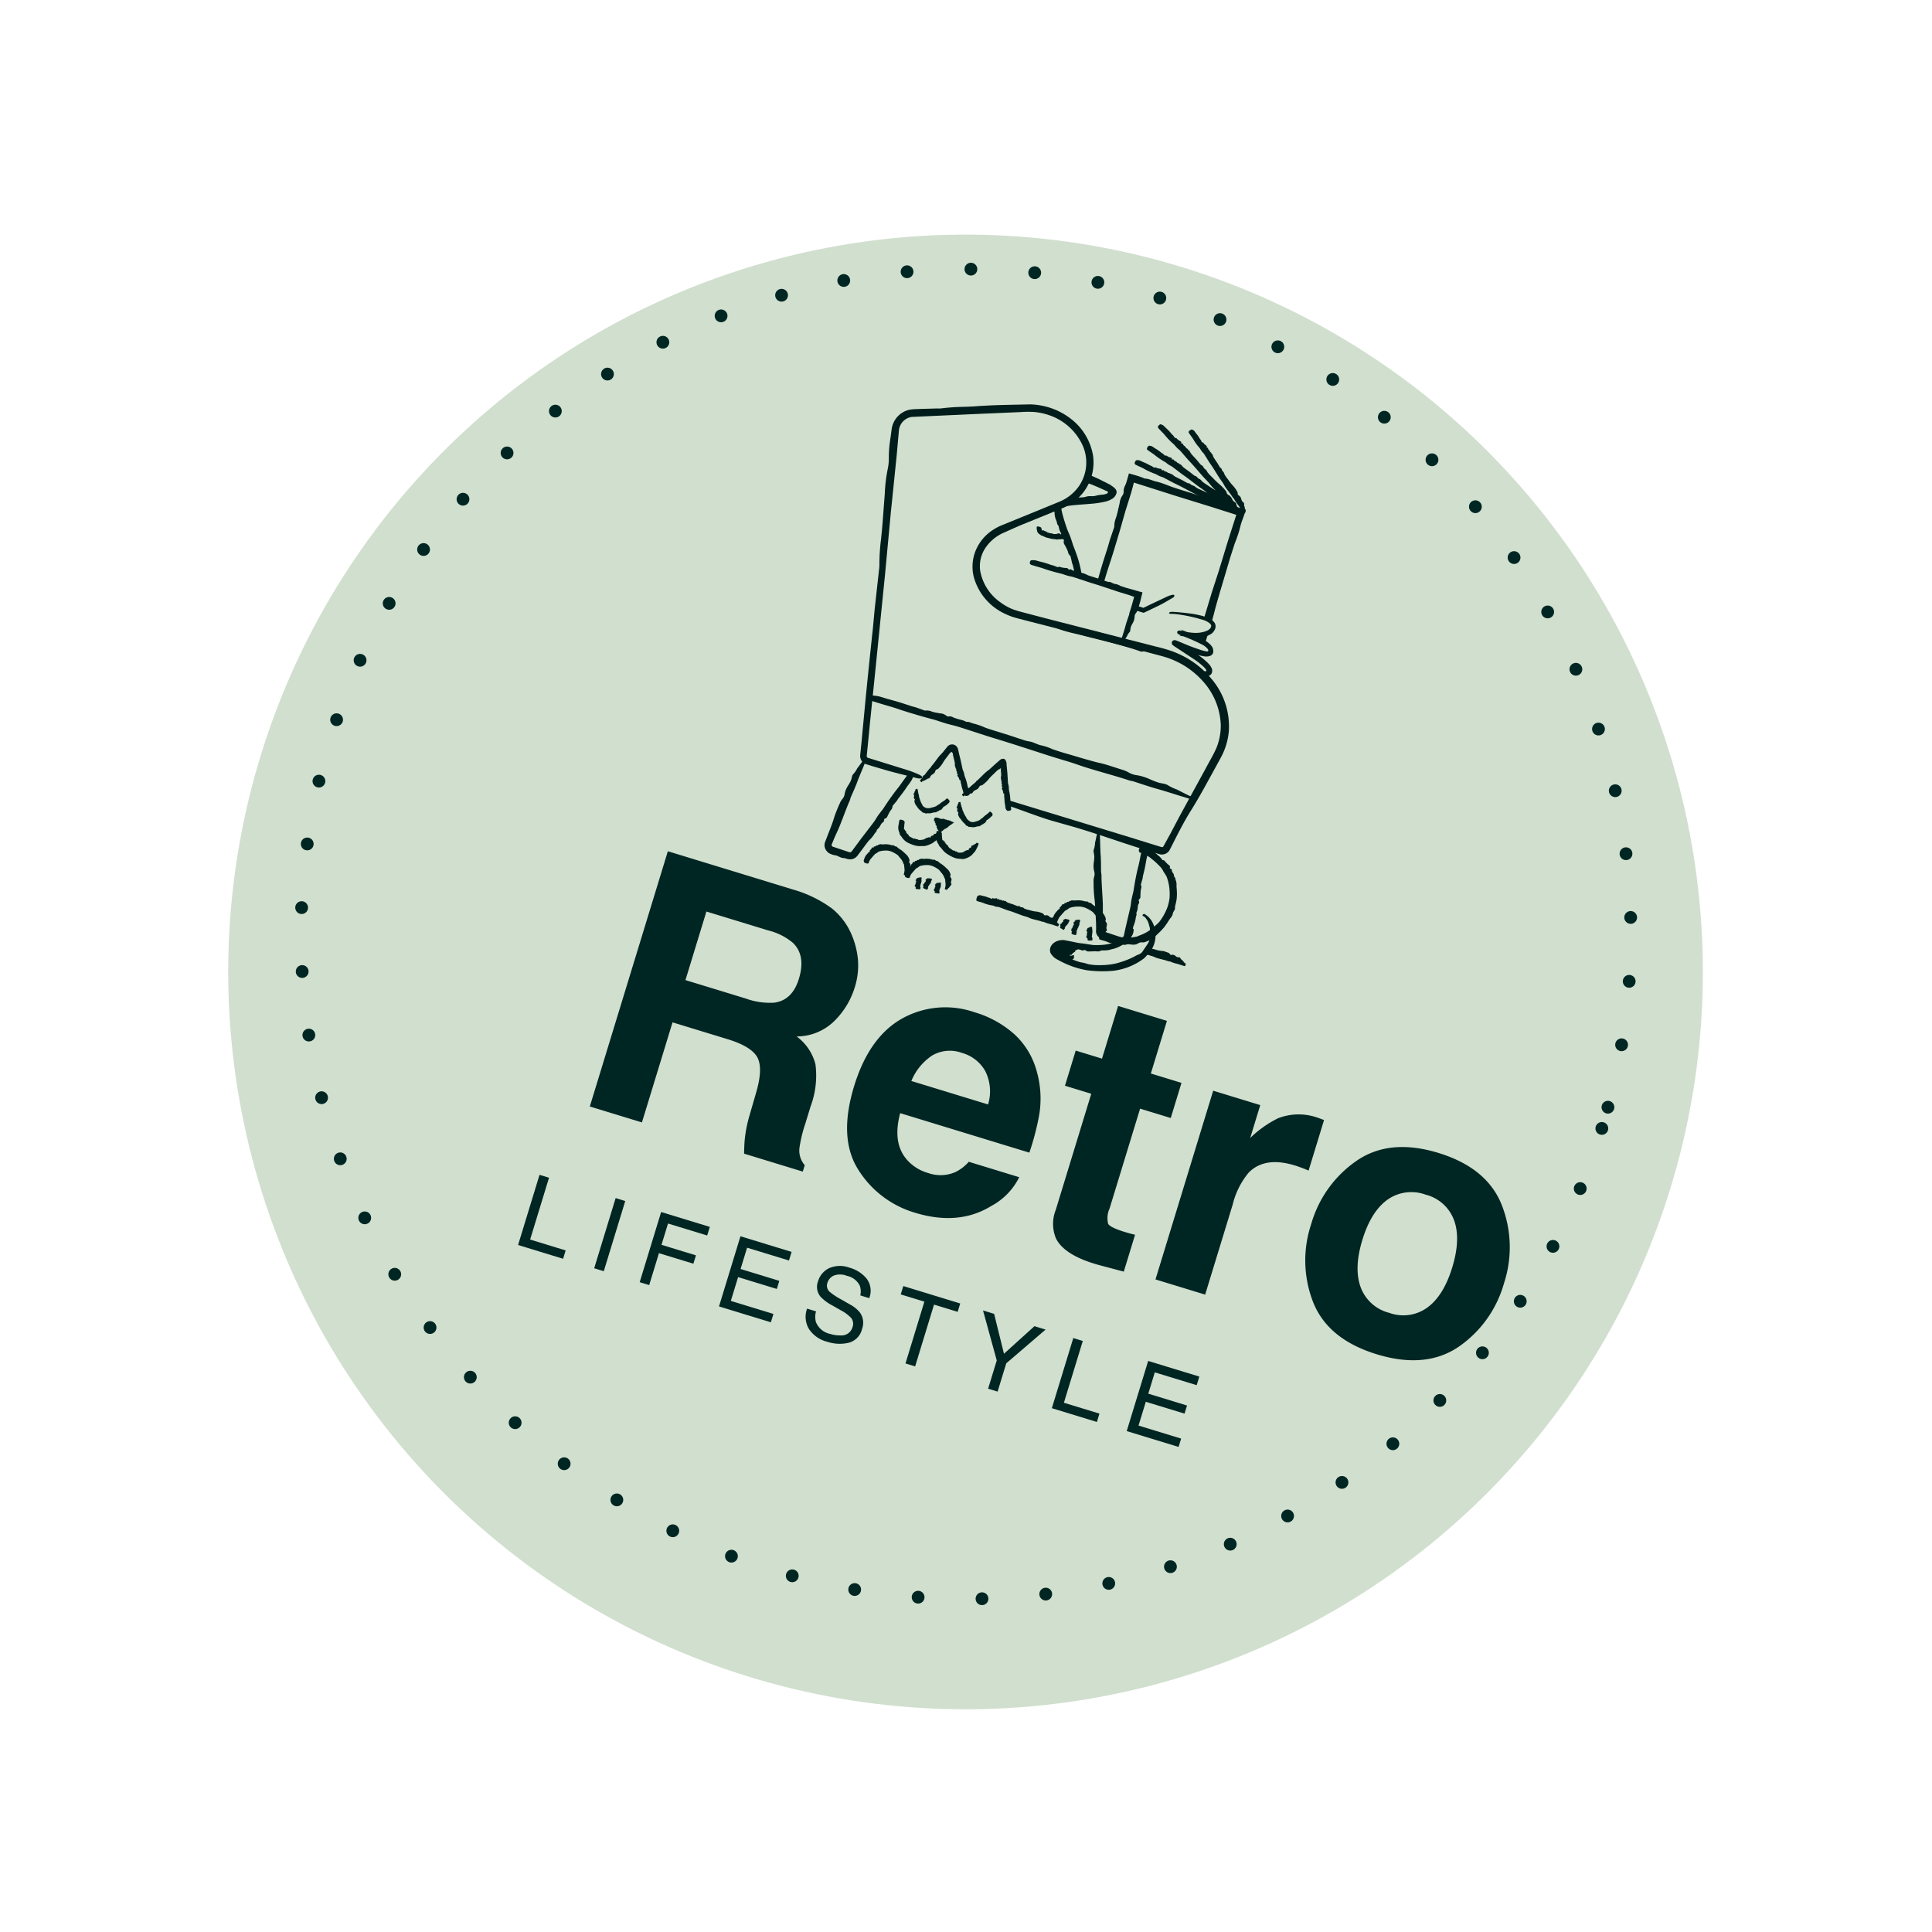 <?xml version="1.0" encoding="UTF-8"?>
<svg xmlns="http://www.w3.org/2000/svg" xmlns:xlink="http://www.w3.org/1999/xlink" width="302.196" height="302.196" viewBox="0 0 302.196 302.196">
  <defs>
    <filter id="Ellipse_44" x="0" y="0" width="302.196" height="302.196" filterUnits="userSpaceOnUse">
      <feOffset dy="5"></feOffset>
      <feGaussianBlur stdDeviation="2.5" result="blur"></feGaussianBlur>
      <feFlood flood-opacity="0.161"></feFlood>
      <feComposite operator="in" in2="blur"></feComposite>
      <feComposite in="SourceGraphic"></feComposite>
    </filter>
  </defs>
  <g id="Gruppe_2418" data-name="Gruppe 2418" transform="translate(-930.503 -1549.209) rotate(17)">
    <g transform="matrix(0.96, -0.29, 0.29, 0.96, 1342.79, 1209.46)" filter="url(#Ellipse_44)">
      <circle id="Ellipse_44-2" data-name="Ellipse 44" cx="115" cy="115" r="115" transform="translate(74.75 2.5) rotate(17)" fill="#d1dfce"></circle>
    </g>
    <g id="Ellipse_47" data-name="Ellipse 47" transform="translate(1425 1200)" fill="none" stroke="#002623" stroke-linecap="round" stroke-width="2" stroke-dasharray="0 10">
      <circle cx="105" cy="105" r="105" stroke="none"></circle>
      <circle cx="105" cy="105" r="104" fill="none"></circle>
    </g>
    <g id="Gruppe_2417" data-name="Gruppe 2417" transform="translate(281.882 -482.899)">
      <path id="Pfad_2087" data-name="Pfad 2087" d="M192.335,56.338c.1.011.206.023.31.031a7.5,7.5,0,0,1,1.018.172c.074.016.155,0,.228.016.149.034.3.081.445.121.027.006.052.032.081,0,.155-.155.275-.081.4-.063a2.28,2.28,0,0,0,.418-.028c.131-.006.275-.1.374.115.032.07.094.035.147-.01a.161.161,0,0,1,.231,0c.157.123.351.017.517.072.058.019.115.043.172.066.022.007.04.037.063.021.161-.12.283.029.428.007.228-.035.424.121.636.177.326.083.657.12.985.178.178.03.357.061.534.1.24.049.479.11.721.151a1.085,1.085,0,0,0,.253-.024c.223-.016.414.177.638.147a1.108,1.108,0,0,1,.484.087,1.6,1.6,0,0,0,.155.067c.172.04.342.074.516.1.2.031.4.047.6.072.228.028.453.065.683.087a6.382,6.382,0,0,0,.788.051,6.905,6.905,0,0,1,1.284.177.751.751,0,0,1,.4.182.507.507,0,0,0,.45.069,1.169,1.169,0,0,1,.679.109,2.057,2.057,0,0,0,.466.172,2.272,2.272,0,0,0,.4-.014.271.271,0,0,1,.141.052c.181.11.347.3.547.3.022,0,.038.034.058.047.2.126.4.256.6.371.049.028.11,0,.164.014.012,0,.028.072.023.088a1.152,1.152,0,0,1-.061.223c-.029.051-.062.066-.087.063-.132-.016-.26-.044-.39-.066-.053-.009-.108-.01-.162-.02-.145-.024-.289-.054-.433-.076-.276-.043-.551-.095-.829-.119a13.229,13.229,0,0,1-1.341-.234c-.091-.017-.189.015-.28,0-.811-.168-1.641-.2-2.454-.345-.265-.047-.524-.128-.788-.173-.384-.067-.769-.109-1.153-.175s-.763-.147-1.144-.22-.786-.153-1.179-.223-.78-.119-1.168-.189c-.56-.1-1.117-.224-1.679-.32-.2-.036-.406-.014-.607-.036s-.377-.066-.566-.1c-.036-.006-.073-.02-.113-.024-.26-.022-.522-.029-.781-.062a11.222,11.222,0,0,1-1.249-.2c-.33-.081-.669-.107-1-.159-.173-.027-.347-.048-.517-.088-.047-.011-.089-.066-.126-.133a.511.511,0,0,1-.006-.309c.029-.153.067-.225.105-.238a1.679,1.679,0,0,1,.414-.124,3.449,3.449,0,0,1,.554.068Z" transform="translate(1060.564 1652.846)" fill="#001d1b"></path>
      <path id="Pfad_2088" data-name="Pfad 2088" d="M193.829,53.1c.1.027.194.054.292.079a6.943,6.943,0,0,1,.946.326c.069.028.148.024.217.052.136.056.269.124.4.186.026.011.046.04.079.016.173-.129.277-.038.4,0a2.382,2.382,0,0,0,.4.038c.127.012.281-.057.339.169.019.074.085.048.143.013a.152.152,0,0,1,.219.041c.13.144.333.07.484.151.052.028.1.061.153.091.019.01.032.044.057.03.173-.092.266.074.409.074.224,0,.386.185.581.272.3.133.609.219.915.327.164.058.33.115.493.179.223.084.441.182.666.26a1.021,1.021,0,0,0,.245.015c.216.018.367.236.587.245a1.026,1.026,0,0,1,.449.159,1.622,1.622,0,0,0,.138.091c.157.063.315.126.475.178.188.061.378.109.566.164.214.063.425.134.64.191a5.945,5.945,0,0,0,.747.172,6.477,6.477,0,0,1,1.2.373.714.714,0,0,1,.351.24.471.471,0,0,0,.419.137,1.106,1.106,0,0,1,.632.214,2.018,2.018,0,0,0,.417.243,2.144,2.144,0,0,0,.385.045.272.272,0,0,1,.127.074c.154.137.282.349.473.383.02,0,.032.04.048.054.172.156.342.314.517.458.043.036.1.019.154.039.011.006.014.076.008.092a1.293,1.293,0,0,1-.1.211c-.037.044-.07.054-.095.047-.122-.036-.241-.083-.362-.125-.05-.016-.1-.026-.153-.044-.134-.047-.266-.1-.4-.143-.257-.084-.512-.178-.773-.245a12.411,12.411,0,0,1-1.246-.436c-.084-.032-.185-.016-.268-.049-.749-.289-1.538-.451-2.295-.718-.245-.087-.479-.207-.725-.294-.355-.124-.718-.225-1.075-.349s-.705-.263-1.058-.394-.728-.272-1.093-.4-.727-.238-1.087-.368c-.52-.187-1.033-.392-1.555-.574-.185-.065-.387-.076-.576-.13s-.351-.121-.525-.185c-.036-.012-.067-.032-.1-.041-.247-.061-.5-.11-.739-.182a10.463,10.463,0,0,1-1.162-.389c-.3-.13-.623-.207-.936-.31-.162-.053-.324-.1-.483-.167a.243.243,0,0,1-.1-.151.514.514,0,0,1,.045-.306c.053-.146.1-.211.14-.218a1.622,1.622,0,0,1,.418-.058,3.282,3.282,0,0,1,.518.153l0,0" transform="translate(1060.288 1653.479)" fill="#001d1b"></path>
      <path id="Pfad_2089" data-name="Pfad 2089" d="M200.578,47.95c.072.05.143.1.216.149a5.242,5.242,0,0,1,.673.553c.049.043.115.061.164.105.093.088.18.185.27.278.016.018.022.049.059.036.194-.07.247.04.335.108a1.8,1.8,0,0,0,.327.143c.1.047.257.024.221.247-.011.072.053.067.115.049a.122.122,0,0,1,.168.1c.056.167.254.154.351.268.033.039.063.082.095.124.011.015.011.049.036.043.182-.038.2.138.317.177.188.062.255.273.385.4.2.2.43.364.646.544.118.1.236.194.35.295.155.138.3.284.462.417a.859.859,0,0,0,.2.079c.176.075.22.315.4.38a.8.8,0,0,1,.319.267,1,1,0,0,0,.081.12c.107.1.217.2.334.291.134.105.276.2.414.3.155.115.306.236.466.347a4.5,4.5,0,0,0,.564.358,4.837,4.837,0,0,1,.869.663.559.559,0,0,1,.206.313c.04.155.171.2.3.238a.836.836,0,0,1,.45.365,1.545,1.545,0,0,0,.261.333,1.639,1.639,0,0,0,.306.146.2.2,0,0,1,.079.1c.08.165.106.394.254.477.015.008.011.043.02.062.086.187.168.378.261.556.023.045.082.046.115.078.009.007-.016.073-.028.086a1.366,1.366,0,0,1-.16.167c-.048.031-.08.031-.1.018-.09-.066-.172-.14-.258-.211-.036-.029-.076-.052-.112-.081-.095-.079-.187-.162-.284-.239-.185-.146-.363-.3-.56-.43a9.787,9.787,0,0,1-.883-.734c-.059-.052-.149-.065-.207-.117-.52-.466-1.125-.826-1.66-1.273-.173-.145-.325-.317-.5-.462-.252-.21-.52-.4-.772-.607s-.495-.43-.742-.645-.51-.445-.769-.659-.522-.413-.776-.628c-.367-.31-.722-.636-1.091-.942-.132-.109-.3-.173-.436-.272s-.249-.2-.372-.31a.781.781,0,0,0-.072-.064c-.184-.123-.376-.234-.553-.366a7.75,7.75,0,0,1-.831-.668c-.206-.2-.447-.356-.67-.534-.117-.092-.236-.18-.343-.282a.221.221,0,0,1-.025-.164.591.591,0,0,1,.155-.266c.1-.119.164-.166.2-.161a1.3,1.3,0,0,1,.373.058,2.336,2.336,0,0,1,.378.279l0,0" transform="translate(1059 1654.494)" fill="#001d1b"></path>
      <path id="Pfad_2090" data-name="Pfad 2090" d="M194.744,48.706c.095.048.187.1.283.143a7.575,7.575,0,0,1,.9.537c.065.044.147.057.211.1.13.087.252.185.378.275.023.017.038.051.078.035.2-.087.288.025.406.09a2.452,2.452,0,0,0,.406.129c.126.043.3.009.313.245,0,.077.077.067.143.045a.165.165,0,0,1,.215.09c.106.172.326.146.467.259.048.04.092.083.138.124.017.015.023.051.052.045.2-.052.257.132.4.166.228.052.358.27.54.4.279.2.579.355.87.532.158.093.316.188.47.287.211.135.416.281.631.409a1.1,1.1,0,0,0,.249.07c.217.067.329.317.551.375a1.12,1.12,0,0,1,.428.259c.045.036.078.09.123.121.148.1.3.2.453.284.178.1.364.193.545.29.206.112.407.229.618.334a6.564,6.564,0,0,0,.729.34,7.145,7.145,0,0,1,1.155.641.768.768,0,0,1,.313.316.515.515,0,0,0,.4.231,1.212,1.212,0,0,1,.6.354,2.139,2.139,0,0,0,.381.334,2.3,2.3,0,0,0,.383.134.291.291,0,0,1,.116.1c.131.169.222.408.41.486.02.008.025.045.039.064.146.193.288.387.439.569.038.045.1.043.151.074.011.008,0,.078-.01.092a1.086,1.086,0,0,1-.137.185c-.047.036-.083.039-.106.026-.118-.063-.231-.136-.346-.2-.048-.029-.1-.05-.147-.079-.129-.076-.254-.157-.383-.232-.247-.142-.488-.292-.744-.418-.415-.2-.8-.47-1.188-.714-.081-.051-.185-.058-.264-.109-.708-.457-1.484-.8-2.2-1.232-.234-.141-.451-.313-.685-.453-.338-.2-.691-.386-1.031-.589s-.67-.42-1.006-.63-.691-.434-1.04-.645-.7-.4-1.038-.61c-.495-.3-.981-.622-1.478-.921-.176-.106-.381-.162-.563-.257s-.334-.2-.5-.3c-.035-.02-.063-.049-.1-.065-.239-.117-.486-.221-.72-.348a11.144,11.144,0,0,1-1.112-.649c-.285-.2-.6-.347-.9-.519-.156-.088-.313-.173-.461-.274a.251.251,0,0,1-.07-.171.5.5,0,0,1,.1-.291c.083-.131.144-.185.185-.182a1.631,1.631,0,0,1,.438.038,3.488,3.488,0,0,1,.5.268l0,0" transform="translate(1060.132 1654.344)" fill="#001d1b"></path>
      <path id="Differenzmenge_21" data-name="Differenzmenge 21" d="M9.7,1.47c-.063,0-.125,0-.183,0-.1,0-.209-.017-.312-.03s-.208-.027-.312-.03l-.17,0c-.087,0-.174,0-.262,0H8.421c-.1,0-.2,0-.305,0H7.99c-.183-.005-.369-.018-.55-.031l-.022,0A4.726,4.726,0,0,0,7.856.22l.011,0,.019,0A.287.287,0,0,1,7.94.251a.2.2,0,0,0,.072.027A3.8,3.8,0,0,0,8.418.3c.1,0,.2-.007.3-.014L8.886.28l.187,0c.114,0,.231,0,.346-.014l.116-.01A2.575,2.575,0,0,0,10.027.18a1.436,1.436,0,0,1,.4-.05c.1,0,.2.007.3.013s.2.013.3.013A.449.449,0,0,1,11.354.3.209.209,0,0,0,11.5.361.487.487,0,0,0,11.7.3a.564.564,0,0,1,.245-.057A.724.724,0,0,1,12.238.3l0,0a1.205,1.205,0,0,0,.372.113h.013A.479.479,0,0,0,12.8.372a.75.75,0,0,1,.116-.04l.018,0a.192.192,0,0,1,.094.036,1.391,1.391,0,0,1,.138.1.52.52,0,0,0,.283.154.172.172,0,0,0,.034,0h0c.012,0,.021.012.03.023a.1.1,0,0,0,.019.019l.1.064c.133.087.272.178.407.257a.058.058,0,0,0,.027.006A.149.149,0,0,0,14.11.98a.153.153,0,0,1,.047-.01h.008a.242.242,0,0,1,.029.1,1.958,1.958,0,0,1-.02.266c-.02.076-.046.087-.06.087l-.07,0c-.053,0-.107,0-.159,0l-.076,0H13.8l-.041,0h-.012a.558.558,0,0,1-.056,0h-.009l-.147-.006c-.064,0-.129-.006-.194-.006l-.169,0-.17,0c-.123,0-.218,0-.308.013a2.592,2.592,0,0,1-.265.013c-.171,0-.344-.014-.512-.027-.09-.007-.183-.014-.274-.019h-.006a.327.327,0,0,0-.1.022.328.328,0,0,1-.1.023h-.009c-.116-.009-.238-.014-.371-.014-.231,0-.468.014-.677.026C10.155,1.457,9.924,1.47,9.7,1.47ZM1.789,1.352a3.355,3.355,0,0,1-.444-.026,2.1,2.1,0,0,0-.288-.017c-.084,0-.17,0-.253.006s-.163.006-.245.006H.385a1.814,1.814,0,0,1-.232-.012c-.032,0-.068-.045-.111-.131A.842.842,0,0,1,0,.825C.006.611.032.548.053.532S.111.485.14.46A.65.65,0,0,1,.355.316a.742.742,0,0,1,.2-.023l.1,0H.785V.291L.86.286c.056,0,.111-.008.166-.015A2.219,2.219,0,0,1,1.287.256c.168,0,.339.015.505.03l.032,0h.011A.351.351,0,0,0,1.91.279.349.349,0,0,1,1.985.268H2c.076.008.153.022.227.036l.127.023A.065.065,0,0,1,2.37.333a.058.058,0,0,0,.021.006c.011,0,.019-.007.026-.022C2.481.183,2.545.164,2.6.164c.017,0,.034,0,.052,0a.566.566,0,0,0,.062,0A.6.6,0,0,0,2.925.11C2.961.094,3,.078,3.035.067A.391.391,0,0,0,3.1.036.228.228,0,0,1,3.2,0c.051,0,.093.042.132.133.011.024.023.036.038.036s.045-.025.074-.075S3.5.021,3.537.021a.135.135,0,0,1,.083.04A.167.167,0,0,0,3.731.1.417.417,0,0,0,3.856.075.412.412,0,0,1,3.983.047a.168.168,0,0,1,.043.005c.024.006.048.014.07.021A5.146,5.146,0,0,1,3.075,1.28l-.06,0-.034,0a.3.3,0,0,0-.042,0H2.927c-.072.008-.145.017-.216.027-.128.017-.259.034-.389.04l-.1,0C2.079,1.346,1.933,1.352,1.789,1.352Z" transform="translate(1268.181 1781.284)" fill="#001d1b" stroke="rgba(0,0,0,0)" stroke-miterlimit="10" stroke-width="1"></path>
      <path id="Differenzmenge_23" data-name="Differenzmenge 23" d="M7.421,15.617H6.244c-.233-.444-.449-.839-.662-1.209a2.263,2.263,0,0,0-.135-.2L5.44,14.2,5.435,14.2c-.045-.06-.091-.123-.131-.188l-.2-.351,0-.005-.049-.084c-.08-.137-.158-.271-.235-.4-.007-.012-.014-.025-.02-.038a.162.162,0,0,0-.088-.1.956.956,0,0,1-.5-.455l-.022-.033c-.025-.038-.05-.076-.077-.112A3.793,3.793,0,0,0,3.725,12l-.007-.007c-.065-.065-.139-.14-.208-.215-.039-.042-.082-.082-.123-.121l-.011-.011a.707.707,0,0,1-.307-.579c.007-.121-.119-.188-.214-.227a.564.564,0,0,1-.319-.373,1.624,1.624,0,0,0-.383-.539,2.274,2.274,0,0,1-.3-.367l-.1-.173-.033-.058-.063-.109a.306.306,0,0,1-.016-.036l0-.008a.124.124,0,0,0-.053-.08.95.95,0,0,1-.39-.426,1.494,1.494,0,0,0-.206-.294,3.129,3.129,0,0,1-.56-.962l0-.009c-.048-.111-.1-.225-.152-.338l-.1-.216a2.158,2.158,0,0,1-.085-.208C.078,6.6.062,6.56.048,6.523A.8.8,0,0,1,0,6.217,5.768,5.768,0,0,0,2.242,4.356l.305-.126,1.494-.574a1.769,1.769,0,0,0,.29-.164l.011-.007.027-.018c.042-.028.086-.056.131-.082a2.7,2.7,0,0,1,.61-.231,2.32,2.32,0,0,0,.681-.278A4.63,4.63,0,0,1,6.515,2.5l0,0L6.7,2.42a1.067,1.067,0,0,1,.11-.045l.015-.005.009,0A.806.806,0,0,0,7,2.289c.068-.04.157-.1.2-.13a.628.628,0,0,0,.09-.064.493.493,0,0,0,.146-.181.15.15,0,0,0,.009-.141c-.045-.078-.191-.09-.3-.1l-.041,0H7.1l-1.4-.18-.164-.016-.149-.015c-.451-.047-.918-.095-1.379-.1-.193,0-.395-.015-.616-.034A6.6,6.6,0,0,0,3.429.637C3.429.425,3.419.21,3.4,0c.664.067,1.436.148,2.2.258l.474.084L6.426.4h.016l.319.056.656.116.152.048L7.6.636c.616.193,1.253.393,1.152,1.1a1.474,1.474,0,0,1-.446.925,2.552,2.552,0,0,1-.437.4,2.111,2.111,0,0,1-.195.136l-.026.017-.077.052A14.241,14.241,0,0,1,5.379,4.32l0,0-.179.073c-.271.109-.545.217-.81.32l-.108.042c-.464.18-.99.385-1.482.595a11.184,11.184,0,0,0-1.1.531,3.547,3.547,0,0,0-.429.283c-.034.026-.079.067-.074.12a.047.047,0,0,0,0,.022.089.089,0,0,1,0,.013.079.079,0,0,1,0,.015.311.311,0,0,0,.019.047l.085.175.2.361c.143.249.313.51.45.72l0,.007c.287.437.614.908,1,1.44.138.192.3.377.451.555l.015.017c.122.141.249.287.367.439.184.237.359.488.529.73l.02.029c.059.085.117.168.176.251l.141.208.149.189c.3.377.6.766.89,1.168a17.224,17.224,0,0,1,1.457,2.384c.051.11.1.219.155.329l.108.228,0,.006Z" transform="translate(1241.704 1713.525)" fill="#001d1b" stroke="rgba(0,0,0,0)" stroke-miterlimit="10" stroke-width="1"></path>
      <path id="Pfad_2068" data-name="Pfad 2068" d="M177.518,74.337c.007.019.013.039.033.047.061.03.059.091.091.148.009.01.036,0,.045.01a.851.851,0,0,1,.044.083s0,.025.017,0c.087-.11.081-.062.111-.057s.07-.032.1-.046.074-.1.053.07c-.006.054.014.023.032-.017.033-.068.045-.053.054-.016.023.083.08-.022.113.007.008.011.023.026.034.038s.007.028.014.011c.04-.113.061,0,.1-.039.053-.057.1.047.155.064a.586.586,0,0,0,.249.011c.045,0,.088,0,.138,0a.983.983,0,0,0,.2.011c.022,0,.036-.043.056-.062.048-.05.128.071.176.011s.083-.026.13-.015c.015,0,.036.025.049.025a.589.589,0,0,0,.142-.014c.053-.013.1-.037.155-.053a1.561,1.561,0,0,0,.176-.062.6.6,0,0,0,.189-.113c.092-.1.219-.085.33-.119.036-.011.079,0,.138.059s.092.011.118-.041c.039-.079.1-.085.18-.056a.3.3,0,0,0,.153.032c.035-.009.052-.068.078-.1.011-.01.028,0,.047.009.074.045.173.151.216.11.006,0,.019.016.028.022.084.05.172.1.257.143.02.011.024-.024.04-.027,0,0,.032.047.038.061.023.063.057.15.068.179s.011.063,0,.066a.645.645,0,0,1-.11.04l-.043.023-.121.039a1.457,1.457,0,0,0-.223.092,1.212,1.212,0,0,1-.378.11c-.026.006-.04.051-.066.056-.237.04-.442.189-.682.236-.077.015-.16,0-.237.019l-.334.079a3.048,3.048,0,0,1-.347.026c-.119.01-.239.014-.362.016a2.624,2.624,0,0,1-.359.016,3.147,3.147,0,0,1-.538-.079,1.671,1.671,0,0,0-.206.019.9.9,0,0,1-.192-.075.206.206,0,0,0-.037-.019.613.613,0,0,1-.287-.087.74.74,0,0,1-.368-.364,1.294,1.294,0,0,1-.171-.374.953.953,0,0,1-.041-.2c0-.019.035-.043.082-.065a.911.911,0,0,1,.248-.043.736.736,0,0,1,.213,0,1.255,1.255,0,0,1,.174.057c.037.029.028.067.038.1Z" transform="translate(1063.321 1649.444)" fill="#001d1b"></path>
      <path id="Pfad_2065" data-name="Pfad 2065" d="M187.357,145.509c.075-.006.152-.01.228-.02a3.513,3.513,0,0,1,.76.019c.057.006.113-.026.17-.021.112.013.223.04.336.059.02,0,.041.029.059-.011.095-.2.191-.142.288-.144a1.226,1.226,0,0,0,.3-.105c.1-.032.189-.164.284.066.032.073.074.023.107-.04.057-.1.111-.082.168-.032.128.113.257-.043.386-.009.045.011.087.029.131.044.017.006.033.038.049.015.1-.166.209-.015.313-.067.161-.08.322.066.483.091a6.07,6.07,0,0,0,.738.031c.133,0,.266.007.4.018.181.014.362.041.543.046.061,0,.121-.05.181-.072.162-.057.321.13.483.057a.524.524,0,0,1,.363.015c.039.011.08.046.12.049a3.426,3.426,0,0,0,.386.026c.149,0,.3-.017.448-.023.168-.008.338-.006.507-.02a2.975,2.975,0,0,0,.58-.081,3.2,3.2,0,0,1,.955-.023.42.42,0,0,1,.312.139c.111.114.223.056.335,0a.56.56,0,0,1,.506.009,1.122,1.122,0,0,0,.359.115c.1.006.193-.065.288-.087a.153.153,0,0,1,.11.034c.143.095.285.285.432.254.015,0,.032.032.048.042.16.11.321.223.479.321.041.023.081-.018.121-.013a.229.229,0,0,1,.027.1,1.855,1.855,0,0,1-.019.266c-.015.063-.037.087-.057.087-.1,0-.194,0-.29-.006-.04,0-.081.008-.121.006-.108,0-.215-.012-.324-.012a5.81,5.81,0,0,0-.617.01,6.116,6.116,0,0,1-1-.033c-.069,0-.137.049-.2.045-.609-.05-1.219.058-1.827.036-.2-.006-.4-.054-.594-.061-.286-.009-.572.011-.859,0s-.572-.036-.857-.053-.589-.038-.884-.047-.581,0-.871-.012c-.42-.019-.839-.061-1.259-.074-.148,0-.3.057-.446.067a3.688,3.688,0,0,1-.423-.015.489.489,0,0,0-.085-.007c-.192.021-.384.057-.577.066a5.184,5.184,0,0,1-.931-.01,5.15,5.15,0,0,0-.75,0,3.09,3.09,0,0,1-.387-.01c-.036-.006-.071-.062-.1-.133a.856.856,0,0,1-.04-.355c0-.182.023-.272.049-.292a1.117,1.117,0,0,1,.288-.216,1.586,1.586,0,0,1,.411-.019Z" transform="translate(1061.446 1635.921)" fill="#001d1b"></path>
      <path id="Differenzmenge_25" data-name="Differenzmenge 25" d="M19.225,22.082h0a16.941,16.941,0,0,0-3.88-.5,2.45,2.45,0,0,1-.5-.037,1.447,1.447,0,0,1,.345-.055c.313-.038.838-.1,1.409-.214l1.363.009,0-.376a3.278,3.278,0,0,0,1.286-.767l-.015,1.94Zm.02-3.351h0a2.908,2.908,0,0,0-1.315-.24l0-.485-.015-3.964.06-3.432,0-4.971.053-4.3h-.007L13.48,1.291,8.436,1.277,1.363,1.2l-.136,0c.011.037.055.983.065,1.676L1.276,5.328l-.007.49.067,3.34,0,.606c.012,1.562.024,3.177-.015,4.785-.025,1-.017,2.006-.01,2.978v.187l0,.339H.3c0-.132,0-.272,0-.417H.291L.27,16.308c-.03-1.381-.007-2.784.015-4.141l0-.259-.021-.975.059-1.95c0-.027,0-.053,0-.081a.626.626,0,0,0-.016-.268A3.511,3.511,0,0,1,.168,7.3c0-.12,0-.227,0-.327,0-.382-.033-.763-.062-1.132C.1,5.652.078,5.436.066,5.226.059,5.1.047,4.982.036,4.867a2.577,2.577,0,0,1,.1-1.291.93.93,0,0,0-.04-.615,2.108,2.108,0,0,1-.032-.97c.014-.094.024-.2.032-.318L.1,1.27.076.057l.9-.026.461,0,.257,0,.765.046c.03,0,.062.007.091.011h.01a.8.8,0,0,0,.1.01A.252.252,0,0,0,2.736.09a2.551,2.551,0,0,1,.689-.08c.129,0,.26.006.386.011h.032c.122.006.274.013.419.013.1,0,.2,0,.285-.011.19-.016.387-.024.6-.024.415,0,.831.03,1.233.059.342.025.65.047.963.055.978.026,1.973.027,2.935.028H10.3l1.313,0,2.309.016,3.142.047h.015c.189,0,.381-.015.509-.027l.066-.007.02,0c.143-.014.292-.028.6-.037.341,0,.663-.006.934-.01h.024c-.006.728-.032,1.2-.053,1.584l0,.045a8.736,8.736,0,0,0-.012,1.216,16.307,16.307,0,0,1-.008,1.974v.011l-.005.112c-.005.1-.014.2-.024.3l0,.038c-.011.119-.022.242-.024.362L19.073,8l.023,2.589.021,2.935.007.5v.033c.012.921.024,1.873.072,2.823.029.549.044,1.153.047,1.847Z" transform="translate(1251.349 1711.494)" fill="#001d1b" stroke="rgba(0,0,0,0)" stroke-miterlimit="10" stroke-width="1"></path>
      <path id="Differenzmenge_27" data-name="Differenzmenge 27" d="M25.357,10.949c-.087,0-.177,0-.268-.007A8.111,8.111,0,0,0,22.594,9.65a11.121,11.121,0,0,0,2.655.443,4.451,4.451,0,0,0,.482-.026c.353-.062.4-.1.412-.235-.018-.064-.047-.092-.12-.148a2.83,2.83,0,0,0-.394-.252,11.6,11.6,0,0,0-1.91-.748c-1.036-.3-2.129-.623-3.34-.975l-.217-.069L20.04,7.6l-.027-.011a.418.418,0,0,1-.072-.032.7.7,0,0,1-.106-.071c-.006-.012-.009-.014-.011-.014h-.007c-.011,0-.034-.023-.119-.2a.455.455,0,0,1,.15-.459c.09-.063.1-.063.107-.063a.759.759,0,0,1,.2-.039h.075l.126.007.227.019.874.088c.519.052,1.123.111,1.723.139l.177.008c.33.015.739.034,1.109.034a6.24,6.24,0,0,0,.834-.046.222.222,0,0,0,.222-.144.314.314,0,0,0-.146-.256,2.467,2.467,0,0,0-1.014-.409,26.911,26.911,0,0,0-3.031-.378l-.16-.014-.391.05-.224.026-.095.014h-.007a.445.445,0,0,0,.141-.059.5.5,0,0,0,.08-.063V5.711l-.251-.023-.088-.009a.386.386,0,0,1-.25-.133c-.073-.109-.1-.152-.04-.273a.365.365,0,0,1,.253-.2h.006l.046-.005.09-.01.249-.022A.047.047,0,0,0,20.661,5a.435.435,0,0,0-.217-.106h.049l.1.007.225.012.461.024.152.011.084.006c.319-.042.6-.092.861-.152a4.793,4.793,0,0,0,1.831-.791,1.787,1.787,0,0,0,.471-.467.845.845,0,0,0,.164-.56c-.024-.181-.245-.327-.443-.4a3.186,3.186,0,0,0-1.143-.179c-.123,0-.253,0-.387.013l-.064,0c-.041,0-.084,0-.118,0h-.014c-.04,0-.082,0-.125,0h-.028a23.831,23.831,0,0,0-3.508.363,5.239,5.239,0,0,0-.537.132l-.008,0-.008,0c-.1.028-.2.057-.306.082A.3.3,0,0,1,18.079,3a.668.668,0,0,1-.1-.007c-.027,0-.044-.01-.044-.015a.282.282,0,0,1,.089-.222,1.234,1.234,0,0,1,.4-.165c.655-.163,1.345-.31,2.11-.449l.886-.149a13.94,13.94,0,0,1,1.85-.154c.213,0,.419.008.632.026l.091.013.072.01a1.94,1.94,0,0,1,1.183.483,1.1,1.1,0,0,1,.291.905A1.762,1.762,0,0,1,25.278,4a3.3,3.3,0,0,1-1.664,1.179,9.062,9.062,0,0,1,1.422.361,3.158,3.158,0,0,1,.8.412l.238.22a.87.87,0,0,1,.108.2l0,0,.008.018c.011.027.023.054.036.08a.769.769,0,0,1,.071.646c-.159.464-.868.662-1.108.682a6.13,6.13,0,0,1-.9.074h-.074l.016.005.025.009a14.03,14.03,0,0,1,1.609.659l.095.053.05.028a2.9,2.9,0,0,1,.7.489,1.036,1.036,0,0,1,.358.788.738.738,0,0,1-.292.572l-.031.031a.862.862,0,0,1-.387.27,1.323,1.323,0,0,1-.366.109A3.054,3.054,0,0,1,25.357,10.949ZM3.051,10.393a11.854,11.854,0,0,1-1.388-.076A5.724,5.724,0,0,1,0,9.849l12.59-.485-.009-.214c.223,0,.425,0,.653-.006l.412,0a19.666,19.666,0,0,1,3.626.251l.052.009a9.233,9.233,0,0,0-1.8.586c-.523-.03-1.108-.044-1.787-.044-.294,0-.609,0-1.051.009-1.87.038-3.777.141-5.621.241h-.02l-.715.039c-.456.013-.915.042-1.359.071l-.037,0C4.357,10.35,3.7,10.393,3.051,10.393ZM21.91,9.457a9.982,9.982,0,0,0-1.075-.2l.042-.111.011,0,.011,0,.058-.149c.347.151.659.3.954.449ZM13.955,4.066h0l-1.6,0-.033-.748,1.53.017.96-.885,2.1-1.909a4.071,4.071,0,0,1,.633-.452A.51.51,0,0,1,17.784,0a.147.147,0,0,1,.138.077c.059.11.015.249-.128.4s-.3.32-.437.473l-.01.011c-.322.351-.654.714-1,1.053L15.29,3l-1.159,1.06-.176,0v0Z" transform="translate(1245.88 1727.663)" fill="#001d1b" stroke="rgba(0,0,0,0)" stroke-miterlimit="10" stroke-width="1"></path>
      <path id="Pfad_2073" data-name="Pfad 2073" d="M178.915,80.52l.441-.018c.487-.028.974-.006,1.462.014.109,0,.216-.023.325-.019l.648.049c.038,0,.079.025.115-.009.181-.176.367-.123.553-.126a4.619,4.619,0,0,0,.579-.091c.182-.027.364-.141.548.055.059.064.139.019.2-.032a.292.292,0,0,1,.321-.029c.248.1.494-.038.742-.009l.254.038c.03,0,.063.032.092.011.2-.142.4-.014.6-.058a3.281,3.281,0,0,1,.93.077c.473.032.947.017,1.419.024l.766.014,1.044.038a2.24,2.24,0,0,0,.348-.062c.31-.051.619.109.925.046a2.213,2.213,0,0,1,.7.011c.078.009.155.04.232.044l.744.02.858-.022,1.032-.019.919-.023c.011.31.024.621.049.951a14.474,14.474,0,0,1,.019,1.885,1.407,1.407,0,0,1-.117.6.985.985,0,0,0,0,.645,2.316,2.316,0,0,1-.006.972,2.271,2.271,0,0,0-.024,1.246.566.566,0,0,1-.03.209,2.356,2.356,0,0,0-.218.831c0,.031-.027.061-.036.092-.092.312-.187.629-.274.924a1.124,1.124,0,0,0,.011.232c0,.018-.068.053-.085.052a.816.816,0,0,1-.228-.036.129.129,0,0,1-.076-.109l.006-.56-.006-.232.011-.624c0-.394.01-.79-.009-1.185-.029-.643.011-1.287.028-1.93,0-.131-.041-.263-.036-.394.019-.522.01-1.046,0-1.568l-.02-.785c0-.183-.007-.154-.007-.154h0v0c-.012,0,.028-.006-.029-.011l-.286-.016-.569-.025-1.652.006-1.651-.043-1.7-.038L187.1,81.37l-2.42-.058c-.286,0-.572.049-.857.058-.27.009-.541-.006-.813-.011l-.162-.006-1.109.058c-.6.012-1.194.03-1.791,0-.481-.029-.962,0-1.441,0-.248,0-.5.006-.745-.007a.366.366,0,0,1-.2-.113.392.392,0,0,1-.075-.3c.009-.157.045-.234.1-.252a2.927,2.927,0,0,1,.553-.186,6.947,6.947,0,0,1,.789-.018Z" transform="translate(1063.184 1648.281)" fill="#001d1b"></path>
      <path id="Differenzmenge_20" data-name="Differenzmenge 20" d="M57.419,61.781c-1.406,0-2.847-.023-4.406-.063-2.039-.053-4.148-.108-6.253-.115h-.224c-.931,0-1.879.023-2.8.045l-.083,0H43.6c-.61.015-1.241.03-1.86.039l-.325,0c-.532,0-1.086-.018-1.562-.036-.677-.026-1.364-.059-2.028-.091l-.221-.011h0c-.977-.048-1.987-.1-2.992-.127l-.344-.816h.424l10.728-.01,8.732,0,4.365.018,1.033,0a.259.259,0,0,0,.224-.178l.436-2.076.674-3.507,1.608-7.784c.077-.415.168-.846.256-1.263l.01-.048.007-.031c.177-.842.36-1.712.445-2.489a9.206,9.206,0,0,0-.419-3.64,10.749,10.749,0,0,0-4.614-5.656,13,13,0,0,0-6.851-1.917c-.129,0-.227,0-.318,0l-10.3.376-7.469.326L29.5,32.9l-1.867.082c-.237.008-.441.012-.624.012a8.963,8.963,0,0,1-1.361-.091,8.946,8.946,0,0,1-6.593-4.168,6.675,6.675,0,0,1-.888-3.963,7.05,7.05,0,0,1,1.519-3.745,8.656,8.656,0,0,1,1.466-1.438l1.492-1.215,2.981-2.431,2.959-2.423a7.077,7.077,0,0,0,2.009-2.891A6.537,6.537,0,0,0,29.321,4.1a8.855,8.855,0,0,0-6.273-2.946c-.139-.007-.29-.01-.45-.01a9.606,9.606,0,0,0-2.119.236,15.406,15.406,0,0,0-1.834.579l-.1.036c-.2.071-.4.144-.605.213L12.776,4.033,2.5,7.691A2.365,2.365,0,0,0,1.207,10.37l.8,3.8,1.425,7.217.281,1.447,2.03,9.834c.54,2.727,1.111,5.6,1.849,9.308v.007L8.9,48.574l1.26,6.4.646,3.2.321,1.6.079.4.012.058a2.6,2.6,0,0,0,.056.255.337.337,0,0,0,.2.2l6.54.03a16.368,16.368,0,0,1,1.839.132c.216.026.592.092.678.24a.124.124,0,0,1,.006.114c-.069.168-.37.27-.869.294-.528.023-1.082.052-1.528.076-1.08.056-2.3.119-3.483.139l-1.785.019-.892,0-.471,0a1.353,1.353,0,0,1-.626-.193,1.421,1.421,0,0,1-.659-1.025l-.173-.877-.348-1.753-.007,0-.8-3.911c-.83-4.016-1.624-8.109-2.392-12.067l0-.014-.174-.9-.595-2.873L4.646,32.35c-.012-.062-.023-.125-.034-.188L4.6,32.094a5.485,5.485,0,0,0-.17-.769A30.992,30.992,0,0,1,3.5,27.433c-.07-.367-.133-.689-.192-.985-.214-1.061-.457-2.136-.692-3.174l-.03-.135c-.125-.549-.27-1.187-.407-1.816-.075-.343-.156-.691-.234-1.027l-.011-.045a22.933,22.933,0,0,1-.661-3.8,8.586,8.586,0,0,0-.4-1.807,18.826,18.826,0,0,1-.6-2.852l-.135-.829-.074-.414v-.008c0-.021-.007-.043-.01-.064v-.008a3.073,3.073,0,0,1-.047-.425,3.619,3.619,0,0,1,.466-1.97A3.513,3.513,0,0,1,1.946,6.66c.477-.212.847-.339,1.205-.462l.01,0c.136-.047.276-.1.425-.149L5.771,5.31c.082-.028.168-.054.251-.079l.012,0,.007,0a4.278,4.278,0,0,0,.522-.184A31.245,31.245,0,0,1,9.651,3.86l.02-.007c.62-.211,1.323-.451,1.995-.713,2.1-.812,4.139-1.48,6.3-2.188l.209-.069c.484-.159.983-.323,1.48-.487A10.86,10.86,0,0,1,22.566,0a10.629,10.629,0,0,1,3.765.68,9.146,9.146,0,0,1,5.014,4.436,7.629,7.629,0,0,1-.3,7.191,8.488,8.488,0,0,1-1.6,1.946c-.408.357-.8.675-1.187.983l-.008.006,0,0c-.212.17-.43.346-.648.526l-3.664,2.979c-.641.529-1.27,1.081-1.879,1.616l-.008.007-.288.253-.006.005-.2.173a6.635,6.635,0,0,0-2.069,3.17,5.133,5.133,0,0,0,.342,3.725,7.663,7.663,0,0,0,4.4,3.672,8.577,8.577,0,0,0,1.928.455c.289.027.6.041.946.041.429,0,.877-.02,1.31-.04l.049,0c.338-.016.669-.031.993-.038l3.362-.139,7.775-.36,8.82-.4c.65-.046,1.241-.068,1.808-.068a14.666,14.666,0,0,1,3.343.342,14.1,14.1,0,0,1,4.8,2.039,11.467,11.467,0,0,1,4.928,6.984,10.542,10.542,0,0,1,.007,4.376l-.844,4.07c-.417,2.032-.8,3.7-1.22,5.263-.5,1.858-.835,3.794-1.162,5.666l-.006.033,0,.023-.2,1.111a1.4,1.4,0,0,1-1.183,1.038c-.471.016-.874.02-1.372.02h-.885Zm-29.092-.544h0l-.663-.025-.375-.609,1.416,0-.377.639Zm-7.087-.186h-.212a1.471,1.471,0,0,1-.478-.1.5.5,0,0,1,.333-.27,3.588,3.588,0,0,1,.533-.071l-.176.437Z" transform="translate(1213.86 1705.337)" fill="#001d1b" stroke="rgba(0,0,0,0)" stroke-miterlimit="10" stroke-width="1"></path>
      <path id="Pfad_2066" data-name="Pfad 2066" d="M95.322,114.486c.3-.006.6-.01.9-.02.993-.032,1.985,0,2.978.019.22.006.44-.026.66-.021.44.013.88.04,1.32.059a.439.439,0,0,0,.236-.011,2.162,2.162,0,0,1,1.125-.144c.394,0,.787-.072,1.181-.105a1.64,1.64,0,0,1,1.116.066.462.462,0,0,0,.417-.04.985.985,0,0,1,.656-.032,9.706,9.706,0,0,0,1.511-.009c.172.011.345.029.518.044.063.006.13.038.188.015.407-.166.818-.015,1.226-.067a11.379,11.379,0,0,1,1.892.091c.963.038,1.927.023,2.891.031.521,0,1.041.007,1.563.018.708.014,1.417.041,2.125.046a6.771,6.771,0,0,0,.709-.072c.63-.057,1.259.13,1.886.057a7.849,7.849,0,0,1,1.42.014c.157.011.314.047.47.05.505.015,1.01.026,1.514.026.584,0,1.168-.017,1.752-.024.662-.006,1.325,0,1.987-.019.757-.018,1.514-.024,2.27-.081,1.248-.1,2.5-.023,3.743-.023a4.8,4.8,0,0,1,1.216.139,3.4,3.4,0,0,0,1.314,0,8.163,8.163,0,0,1,1.983.009c.469.053.938.107,1.408.115.376.006.753-.065,1.13-.087a1.931,1.931,0,0,1,.425.034,7.837,7.837,0,0,0,1.693.254.924.924,0,0,1,.187.042c.627.11,1.254.223,1.882.321a4.191,4.191,0,0,0,.472-.013.178.178,0,0,1,.108.1.6.6,0,0,1-.075.266.312.312,0,0,1-.224.087c-.38,0-.759,0-1.138-.006-.157,0-.315.008-.472.006-.424,0-.848-.012-1.271-.012-.805,0-1.61-.011-2.415.01-1.31.036-2.62-.014-3.929-.033-.268,0-.536.049-.8.045-2.385-.05-4.769.058-7.154.036-.774-.006-1.548-.054-2.323-.061-1.122-.009-2.243.011-3.365,0s-2.241-.037-3.363-.053c-1.154-.018-2.308-.038-3.462-.047-1.138-.01-2.276,0-3.414-.012-1.644-.019-3.287-.061-4.93-.074-.583,0-1.166.057-1.748.067-.552.01-1.1-.009-1.655-.015-.111,0-.221-.011-.332-.007-.753.021-1.506.057-2.26.066-1.216.013-2.432.033-3.649-.01-.978-.036-1.956,0-2.935,0-.506,0-1.011.006-1.517-.011a.976.976,0,0,1-.413-.131.338.338,0,0,1-.154-.355c.017-.182.092-.272.2-.292a9.191,9.191,0,0,1,1.128-.216c.535-.039,1.072-.016,1.608-.019Z" transform="translate(1130.382 1641.825)" fill="#001d1b"></path>
      <path id="Pfad_2080" data-name="Pfad 2080" d="M174.706,130.281l-.07.126a1.572,1.572,0,0,1-.292.377c-.025.025-.029.067-.054.091l-.166.138c-.01.007-.032.006-.018.032.073.141,0,.157-.04.2a.891.891,0,0,0-.074.193c-.025.059,0,.171-.158.1-.052-.023-.045.021-.029.066.027.078-.009.092-.06.094-.115,0-.095.139-.176.177l-.086.034c-.011,0-.034-.006-.031.013.028.135-.092.1-.124.17-.049.11-.192.1-.291.145-.147.075-.279.173-.428.251-.079.042-.166.079-.25.114-.121.042-.249.07-.373.1-.043.009-.078.056-.118.081-.109.074-.255-.059-.369,0a.394.394,0,0,1-.281-.031c-.03-.011-.054-.047-.083-.056a2.475,2.475,0,0,1-.269-.106,1.807,1.807,0,0,1-.295-.136c-.11-.057-.193-.139-.294-.2-.1-.083-.2-.169-.316-.243a1.384,1.384,0,0,1-.394-.49.236.236,0,0,1-.025-.219c.032-.1-.04-.138-.11-.179a.3.3,0,0,1-.153-.273.63.63,0,0,0-.036-.233c-.024-.053-.1-.079-.139-.122a.08.08,0,0,1-.009-.07c.018-.11.095-.25.034-.317-.007-.007.011-.028.013-.039.023-.122.047-.247.058-.367,0-.029-.036-.036-.045-.059a.375.375,0,0,1,.053-.049,1.9,1.9,0,0,1,.172-.087c.043-.014.065-.01.071,0l.086.161.039.063.087.178a2.9,2.9,0,0,0,.184.321,3.781,3.781,0,0,1,.27.52c.018.036.07.048.088.083a3.072,3.072,0,0,0,.612.745,1.49,1.49,0,0,0,.185.2.894.894,0,0,0,.314.133.943.943,0,0,0,.335.039,1.441,1.441,0,0,0,.408-.1,3.066,3.066,0,0,0,.4-.225,4.285,4.285,0,0,0,.578-.4,2.152,2.152,0,0,0,.147-.212,2.269,2.269,0,0,1,.173-.168c.013-.011.029-.018.038-.032.063-.092.114-.194.182-.281a3.176,3.176,0,0,1,.334-.416,1.9,1.9,0,0,0,.243-.353,1.984,1.984,0,0,1,.122-.182c.013-.015.058-.012.112,0a.787.787,0,0,1,.232.107c.111.067.16.109.165.13a.679.679,0,0,1,.04.234.824.824,0,0,1-.13.224Z" transform="translate(1064.779 1638.911)" fill="#001d1b"></path>
      <path id="Pfad_2074" data-name="Pfad 2074" d="M183.392,130.263c-.021.042-.039.083-.063.128a1.629,1.629,0,0,1-.264.387c-.023.027-.024.068-.047.095-.047.053-.1.1-.153.148-.011.009-.033.009-.018.034.086.134.011.157-.023.207a.83.83,0,0,0-.057.2c-.021.061.015.171-.152.113-.053-.019-.043.024-.024.07.032.075,0,.093-.052.1-.112.01-.092.144-.166.191l-.084.04c-.008,0-.034,0-.029.015.033.133-.094.105-.119.18-.04.117-.2.108-.293.162-.153.08-.287.185-.451.261a1.586,1.586,0,0,1-.271.106,2.41,2.41,0,0,1-.4.063c-.045,0-.089.045-.136.063-.131.052-.248-.1-.372-.064a.368.368,0,0,1-.26-.078c-.026-.017-.044-.052-.07-.066l-.239-.128c-.091-.048-.186-.09-.27-.144-.1-.059-.184-.131-.278-.194a2.53,2.53,0,0,0-.319-.216,1.491,1.491,0,0,1-.421-.451.241.241,0,0,1-.042-.215c.019-.1-.053-.135-.127-.168a.294.294,0,0,1-.177-.261.661.661,0,0,0-.054-.23c-.028-.052-.1-.074-.148-.115a.075.075,0,0,1-.014-.07c.011-.112.079-.254.015-.319-.006-.006.009-.028.011-.04.017-.124.034-.253.05-.364,0-.029-.035-.035-.045-.058a.429.429,0,0,1,.053-.049c.062-.032.142-.075.172-.086s.065-.011.071,0c.032.048.054.1.082.151l.04.058.091.168a2.218,2.218,0,0,0,.2.3,4.011,4.011,0,0,1,.308.488c.023.033.075.042.1.075a3.726,3.726,0,0,0,.686.719,2.425,2.425,0,0,0,.21.217,1.421,1.421,0,0,0,.352.185,1.286,1.286,0,0,0,.334.105.916.916,0,0,0,.372-.045,1.638,1.638,0,0,0,.375-.2,2.907,2.907,0,0,0,.543-.413,1.4,1.4,0,0,0,.131-.219c.046-.064.107-.117.16-.178.01-.013.025-.02.034-.036.057-.093.1-.2.16-.292a3.057,3.057,0,0,1,.308-.444,2.192,2.192,0,0,0,.231-.372,1.816,1.816,0,0,1,.123-.194c.014-.016.06-.014.113-.006a.745.745,0,0,1,.232.106c.112.067.16.109.166.13a.716.716,0,0,1,.045.229.806.806,0,0,1-.118.223Z" transform="translate(1063.124 1638.913)" fill="#001d1b"></path>
      <path id="Pfad_2081" data-name="Pfad 2081" d="M174.32,134.022l1.458,1.458,1.036-1.458Z" transform="translate(1063.785 1638.052)" fill="#001d1b"></path>
      <path id="Pfad_2082" data-name="Pfad 2082" d="M174.671,133.669l.108-.011a1.383,1.383,0,0,1,.356.01c.027,0,.053-.015.079-.011.045.009.106.023.158.033.011,0,.02.018.029-.006.045-.117.089-.079.134-.082s.095-.042.142-.06.088-.093.134.037c.014.043.032.014.049-.022.027-.058.053-.047.079-.019.036.064.179-.024.292-.006l.108.026c.014,0,.019.021.039.007.143-.094.191-.009.3-.038.193-.045.258.038.368.052a3.5,3.5,0,0,0,.4.016l-.116.16c-.068.092-.134.177-.208.276l-.29.362c-.028.037-.023.081-.039.126-.04.113-.24.211-.238.279s-.057.1-.105.134c-.016.011-.043.014-.056.028a1.739,1.739,0,0,0-.117.14c-.056.087-.119.184-.177.274-.074.111-.138.209-.219.33l-.069.109a1.641,1.641,0,0,0-.243-.189,2.848,2.848,0,0,1-.484-.466.177.177,0,0,1-.047-.16c.009-.083-.052-.1-.113-.112a.221.221,0,0,1-.164-.17.444.444,0,0,0-.072-.166c-.029-.034-.09-.038-.132-.061a.064.064,0,0,1-.021-.049c-.009-.086.02-.21-.04-.245-.007,0,0-.024,0-.034-.011-.1-.022-.2-.031-.288,0-.023-.034-.02-.045-.036a.413.413,0,0,1,.032-.049c.039-.036.093-.087.113-.1s.049-.023.055-.016l.093.1.043.038.1.113a1.949,1.949,0,0,0,.209.2,2.348,2.348,0,0,1,.318.347c.022.024.066.025.087.051a1.762,1.762,0,0,0,.142.151c.053.052.109.1.1.082a.017.017,0,0,0,.011-.015v0c0,.007.011.038.02.033s0,0,.015-.024l.115-.166c.078-.1.2-.243.191-.215a.475.475,0,0,0,.079-.066l.04-.049-.028,0a.366.366,0,0,0-.132-.042.838.838,0,0,1-.16.038,1.49,1.49,0,0,1-.2-.009c-.013,0-.027-.006-.039,0-.09.011-.181.032-.271.037a1.921,1.921,0,0,1-.436-.006,1.887,1.887,0,0,0-.351,0,1.246,1.246,0,0,1-.182-.006c-.016,0-.033-.036-.049-.076a.631.631,0,0,1-.018-.2.353.353,0,0,1,.023-.167c.046-.044.09-.107.136-.124a.612.612,0,0,1,.192-.01Z" transform="translate(1063.785 1638.151)" fill="#001d1b"></path>
      <path id="Pfad_2091" data-name="Pfad 2091" d="M167.689,129.256l-.177.569c-.185.634-.428,1.247-.666,1.861-.052.137-.07.286-.123.421-.113.267-.228.539-.343.809-.02.048-.064.093-.04.15a1,1,0,0,1-.109.753,7.445,7.445,0,0,0-.157.774c-.052.245-.007.519-.3.679-.1.052-.085.169-.056.273a.446.446,0,0,1-.111.422c-.215.279-.178.645-.32.95-.051.1-.1.206-.156.311-.019.036-.063.068-.053.113.068.309-.164.519-.2.789a5.123,5.123,0,0,1-.5,1.157c-.245.593-.441,1.2-.659,1.8l-.358.979a1.462,1.462,0,0,1-.72.814,1.828,1.828,0,0,1-.935.149,3.276,3.276,0,0,0-.47.072c-.419.058-.835-.129-1.252-.057a2.259,2.259,0,0,1-.472.025,2.87,2.87,0,0,1-.577-.072,1.644,1.644,0,0,1-.422-.224,1.407,1.407,0,0,1-.626-1.27l.081-1.169.1-1.315c.027-.5.066-1,.054-1.509a21.668,21.668,0,0,1,.2-2.477,2.185,2.185,0,0,1,.21-.792,1.516,1.516,0,0,0,.077-.869,3.6,3.6,0,0,1,.127-1.31,6.515,6.515,0,0,0,.2-.92,6.215,6.215,0,0,0-.02-.755.815.815,0,0,1,.061-.278,3.577,3.577,0,0,0,.351-1.1c0-.041.04-.079.054-.12.144-.409.292-.823.432-1.216a1.683,1.683,0,0,0,.015-.313c0-.025.085-.066.105-.062a.8.8,0,0,1,.262.074.18.18,0,0,1,.074.155l-.074.751-.023.314-.087.84c-.048.531-.108,1.062-.134,1.6-.043.87-.169,1.732-.266,2.6-.02.177.018.36,0,.535-.193,1.572-.225,3.159-.39,4.734-.066.508-.133,1.023-.2,1.53l-.1,1.113a.266.266,0,0,0,.13.279.22.22,0,0,0,.07.028.446.446,0,0,0,.151.011l.558.014,1.116.031.576.014c.185,0,.428.014.441,0a.325.325,0,0,0,.181-.093c.053-.056.061-.079.143-.306l.756-2.138,1.143-3.07c.132-.364.2-.749.317-1.118.112-.349.249-.691.375-1.035.025-.068.059-.134.079-.2l.43-1.44c.253-.766.5-1.537.8-2.286.247-.6.43-1.225.644-1.84.11-.317.214-.636.34-.948a.515.515,0,0,1,.214-.215.412.412,0,0,1,.37.019c.168.07.236.147.234.219a4.4,4.4,0,0,1-.042.778,10.51,10.51,0,0,1-.333,1.014Z" transform="translate(1064.944 1639.062)" fill="#001d1b"></path>
      <path id="Pfad_2075" data-name="Pfad 2075" d="M172.04,144.894c0-.068.013-.135.023-.2a1.824,1.824,0,0,1,.223-.637c.025-.043.022-.1.048-.143a1.837,1.837,0,0,1,.182-.242c.011-.014.04-.019.02-.049-.106-.162-.016-.214.032-.286a1.21,1.21,0,0,0,.094-.275c.029-.087.011-.228.215-.164.066.023.057-.036.041-.095-.028-.1.02-.126.089-.13.154-.009.15-.191.264-.245l.121-.045c.015,0,.045.009.043-.016-.006-.173.147-.129.206-.212.095-.139.286-.112.428-.151.215-.074.422-.161.639-.219a3.194,3.194,0,0,1,.357-.07c.165-.011.329-.022.492-.019.053,0,.106-.049.16-.07.149-.058.288.121.434.063a.448.448,0,0,1,.322.057c.034.015.063.049.1.058a3.148,3.148,0,0,0,.328.106l.381.116c.138.061.27.12.413.185s.307.16.473.23a1.776,1.776,0,0,1,.645.582.363.363,0,0,1,.077.295c-.019.134.073.185.164.246a.444.444,0,0,1,.206.4,1.586,1.586,0,0,0,.028.329c.022.079.114.137.151.215a.123.123,0,0,1,0,.1c-.045.145-.177.29-.137.4,0,.011-.023.029-.031.044a4.167,4.167,0,0,1-.239.4c-.019.03.018.061.015.091a.251.251,0,0,1-.083.02c-.083,0-.194,0-.231-.012-.054-.011-.075-.025-.077-.038-.007-.065,0-.128,0-.192a.516.516,0,0,0-.012-.08l-.023-.214a1.406,1.406,0,0,0-.114-.392c-.1-.2-.155-.414-.263-.611-.02-.041-.081-.055-.106-.093a2.532,2.532,0,0,0-.9-.785,3.053,3.053,0,0,0-.322-.226,3.367,3.367,0,0,0-.547-.163,4.763,4.763,0,0,0-.567-.1,3,3,0,0,0-.6.023,3.6,3.6,0,0,0-.57.171,2.951,2.951,0,0,0-.772.407,1.424,1.424,0,0,0-.186.254c-.057.079-.142.134-.2.211-.013.015-.032.027-.04.043-.07.115-.11.247-.171.36-.095.191-.159.389-.26.577a1.523,1.523,0,0,0-.107.5c-.018.087-.006.176-.028.263,0,.024-.055.048-.116.072a.968.968,0,0,1-.306.028c-.156,0-.233-.02-.249-.041a.854.854,0,0,1-.172-.256,1,1,0,0,1,.029-.361Z" transform="translate(1064.225 1636.608)" fill="#001d1b"></path>
      <path id="Pfad_2083" data-name="Pfad 2083" d="M176.1,146.981a.178.178,0,0,0-.011-.033c-.02-.035,0-.068.023-.1,0-.007-.018-.017-.013-.023a.237.237,0,0,1,.046-.043s.021,0-.006-.009c-.146-.026-.1-.034-.1-.049s-.049-.032-.07-.048-.115-.036.049-.034c.053,0,.018-.008-.025-.017-.072-.014-.058-.02-.022-.025.081-.01-.028-.038,0-.053a.27.27,0,0,1,.034-.015s.027,0,.011,0c-.117-.026-.009-.029-.043-.047-.056-.028.049-.04.069-.061s.023-.065.031-.1a.277.277,0,0,1,.018-.053.453.453,0,0,0,.04-.071c0-.007-.034-.019-.049-.029-.04-.025.1-.035.047-.062s-.011-.034.014-.048c.009-.006.034-.009.038-.013a.121.121,0,0,0,.023-.052.558.558,0,0,0-.011-.062.341.341,0,0,0-.009-.07.139.139,0,0,0-.051-.084c-.063-.049-.009-.087,0-.132,0-.014.026-.025.1-.032s.043-.027,0-.046c-.06-.028-.045-.05.011-.068.039-.013.081-.025.087-.041s-.045-.031-.06-.045.009-.009.027-.013c.07-.014.206-.02.186-.043,0,0,.023,0,.03,0,.08-.014.164-.028.234-.044.018,0-.011-.013-.007-.018a.584.584,0,0,1,.07,0l.19.02a.2.2,0,0,1,.062.013.129.129,0,0,1-.009.039c0,.006,0,.011,0,.018s-.01.028-.012.043a.159.159,0,0,0,0,.085c.02.047-.018.09-.036.134,0,.009.034.022.029.031-.043.079.027.169,0,.25-.007.027-.045.051-.05.077s0,.079-.008.117a.758.758,0,0,1-.048.113,1.049,1.049,0,0,0-.045.117c-.01.04-.007.079-.02.118-.019.055-.053.11-.067.167,0,.019.037.043.042.065s-.009.038-.015.057c0,0-.009.006-.006.01a.362.362,0,0,1,.04.084.141.141,0,0,1-.019.125c-.028.032-.009.069-.011.1a.092.092,0,0,1-.013.052.32.32,0,0,1-.095.006c-.034,0-.113,0-.253-.018a1.607,1.607,0,0,1-.207-.025.89.89,0,0,1-.151-.053c-.027-.02-.008-.038-.008-.057Z" transform="translate(1063.479 1635.908)" fill="#001d1b"></path>
      <path id="Pfad_2084" data-name="Pfad 2084" d="M174.724,147.527a.2.2,0,0,0-.02-.028c-.03-.029-.019-.067-.011-.105,0-.009-.022-.011-.019-.02a.306.306,0,0,1,.03-.054s.019-.011-.009-.006c-.147.019-.105,0-.11-.016s-.057-.015-.082-.024-.121,0,.036-.049c.05-.015.014-.013-.031-.007-.072.007-.061,0-.028-.018.074-.036-.038-.028-.018-.051.006-.007.018-.016.027-.025s.025-.01.009-.009c-.119.013-.018-.025-.057-.032-.061-.009.036-.053.049-.079s0-.07,0-.1a.273.273,0,0,1,0-.057.422.422,0,0,0,.016-.081c0-.007-.039-.007-.057-.012-.045-.013.081-.065.025-.074s-.02-.029,0-.051.03-.018.032-.024a.117.117,0,0,0,.006-.057.557.557,0,0,0-.031-.056.253.253,0,0,0-.03-.066.143.143,0,0,0-.074-.066c-.074-.028-.036-.083-.045-.126,0-.014.017-.032.087-.063s.032-.039-.011-.045c-.065-.011-.057-.036-.01-.07s.068-.049.07-.067-.052-.016-.07-.025.006-.011.021-.02c.062-.034.189-.083.164-.1,0,0,.021-.011.028-.015.072-.039.147-.078.209-.115.015-.009-.014-.009-.013-.015l.068-.019c.067-.014.157-.034.188-.039s.061-.009.062-.006a.1.1,0,0,1,0,.04c0,.006.006.01.008.015a.435.435,0,0,0,0,.046.157.157,0,0,0,.026.081c.035.04.011.092.009.141,0,.01.037.011.036.021-.016.09.077.155.081.24,0,.028-.027.062-.025.09s.025.076.029.115a.959.959,0,0,1-.011.126.828.828,0,0,0-.006.126c0,.04.018.079.018.12,0,.06-.016.123-.013.181,0,.021.049.032.061.049s0,.04,0,.059-.006.011,0,.013c.021.023.053.043.065.068a.145.145,0,0,1,.021.126c-.016.04.013.069.02.1a.083.083,0,0,1,0,.054.356.356,0,0,1-.09.034,2.511,2.511,0,0,1-.245.061,1.7,1.7,0,0,1-.2.04.9.9,0,0,1-.16,0c-.032-.013-.019-.036-.026-.053l0,0" transform="translate(1063.783 1635.843)" fill="#001d1b"></path>
      <path id="Pfad_2078" data-name="Pfad 2078" d="M178.468,147.245a.266.266,0,0,0-.019-.027c-.028-.028-.015-.062,0-.1,0-.008-.022-.011-.019-.019a.29.29,0,0,1,.035-.049s.019-.007-.009-.006c-.147.013-.1-.007-.108-.019s-.054-.016-.079-.025-.119-.006.04-.044c.052-.012.015-.011-.029-.008-.074,0-.061-.006-.027-.018.077-.029-.036-.027-.014-.047a.341.341,0,0,1,.029-.022s.025-.009.009-.007c-.119,0-.015-.024-.055-.032-.059-.011.04-.048.055-.071s.006-.063.007-.095a.223.223,0,0,1,0-.052.359.359,0,0,0,.023-.073c0-.008-.038-.009-.054-.015-.045-.014.084-.054.03-.066s-.018-.028,0-.047.032-.015.033-.02a.1.1,0,0,0,.01-.052.3.3,0,0,0-.025-.052.283.283,0,0,0-.024-.062.136.136,0,0,0-.068-.062c-.074-.031-.029-.078-.036-.118,0-.012.019-.029.091-.054s.035-.034-.006-.041c-.065-.011-.054-.035,0-.064s.072-.043.074-.057-.049-.017-.069-.027.008-.011.023-.016c.064-.029.194-.069.17-.084a.163.163,0,0,1,.029-.01c.074-.033.151-.066.217-.1.015-.007-.015-.009-.012-.014s.055-.013.069-.015l.189-.028c.045,0,.062,0,.062,0s0,.025,0,.036.008.011.008.015a.177.177,0,0,0,0,.041.136.136,0,0,0,.019.076c.032.038,0,.085,0,.129,0,.009.038.012.036.02-.024.081.064.146.062.224,0,.025-.032.054-.032.081s.019.07.02.106a.714.714,0,0,1-.02.113.856.856,0,0,0-.016.117c0,.036.012.072.009.11-.006.054-.026.111-.027.164,0,.019.047.032.057.048s0,.037,0,.054-.007.009,0,.012c.019.021.049.041.058.064.015.038.036.074.011.117s.008.064.013.094.01.032,0,.049a.337.337,0,0,1-.09.028c-.033.009-.111.024-.25.046a1.558,1.558,0,0,1-.206.026.9.9,0,0,1-.158-.011c-.032-.012-.018-.032-.023-.048Z" transform="translate(1063.052 1635.862)" fill="#001d1b"></path>
      <path id="Pfad_2086" data-name="Pfad 2086" d="M163.638,144.539c0-.068.013-.135.023-.2a1.824,1.824,0,0,1,.223-.637c.025-.043.022-.1.048-.143a1.839,1.839,0,0,1,.182-.242c.011-.014.04-.019.02-.049-.107-.162-.016-.214.032-.286a1.25,1.25,0,0,0,.094-.275c.029-.087.011-.228.215-.164.066.023.057-.036.041-.095-.028-.1.02-.126.088-.132.155-.008.151-.189.265-.244l.121-.045c.015,0,.045.008.043-.016-.006-.173.147-.129.206-.212.095-.139.286-.112.428-.151.215-.074.422-.161.639-.219a3.2,3.2,0,0,1,.357-.07c.165-.011.329-.022.492-.019.053,0,.107-.049.161-.07.149-.058.288.12.434.063a.448.448,0,0,1,.322.057c.034.015.063.049.1.058a3.155,3.155,0,0,0,.328.106c.126.038.254.078.381.114l.413.186c.156.074.307.16.473.23a1.771,1.771,0,0,1,.644.582.356.356,0,0,1,.079.295c-.019.134.073.185.164.246a.444.444,0,0,1,.206.4,1.586,1.586,0,0,0,.028.329c.021.079.114.137.151.214a.127.127,0,0,1,0,.1c-.045.145-.177.29-.137.4,0,.013-.023.031-.031.045a4.166,4.166,0,0,1-.239.4c-.02.03.018.059.015.091a.251.251,0,0,1-.083.02c-.083,0-.194-.006-.231-.012-.054-.011-.075-.025-.077-.038-.007-.065,0-.128,0-.194a.526.526,0,0,0-.012-.079l-.023-.215a1.409,1.409,0,0,0-.114-.391c-.1-.2-.155-.414-.263-.612-.02-.04-.081-.054-.106-.092a2.532,2.532,0,0,0-.9-.785,2.834,2.834,0,0,0-.322-.226,3.367,3.367,0,0,0-.547-.163,4.76,4.76,0,0,0-.567-.1,3,3,0,0,0-.6.023,3.605,3.605,0,0,0-.57.171,2.952,2.952,0,0,0-.772.407,1.423,1.423,0,0,0-.186.254c-.057.079-.142.134-.2.211-.013.015-.032.025-.04.043-.07.115-.11.245-.171.36-.095.19-.159.389-.26.577a1.524,1.524,0,0,0-.107.5c-.018.086-.006.176-.028.263,0,.024-.055.048-.117.072a.932.932,0,0,1-.3.027c-.156,0-.233-.019-.249-.04a.847.847,0,0,1-.172-.257,1.011,1.011,0,0,1,.029-.362Z" transform="translate(1065.824 1636.676)" fill="#001d1b"></path>
      <path id="Pfad_2056" data-name="Pfad 2056" d="M201.842,144.507a1.8,1.8,0,0,1,.029-.236,2.305,2.305,0,0,1,.256-.743c.029-.051.029-.115.059-.166a1.952,1.952,0,0,1,.206-.284c.012-.017.043-.024.023-.057-.1-.173,0-.237.054-.321a1.6,1.6,0,0,0,.12-.312c.037-.1.03-.249.242-.194.07.019.066-.043.053-.107-.023-.1.031-.138.107-.147.168-.022.177-.216.3-.283l.138-.055c.017-.006.049,0,.049-.02.006-.184.172-.148.244-.24.114-.151.326-.135.491-.185.245-.09.487-.189.739-.257a4.093,4.093,0,0,1,.412-.084c.192-.015.381-.032.571-.028a.716.716,0,0,0,.187-.073c.172-.059.335.123.5.066a.6.6,0,0,1,.375.063.986.986,0,0,0,.115.062c.127.045.253.087.381.121l.442.135.48.218.542.278a2.192,2.192,0,0,1,.747.677.445.445,0,0,1,.1.33c-.007.147.092.212.194.287a.588.588,0,0,1,.24.463,2.4,2.4,0,0,0,.048.377c.027.092.124.163.164.254a.17.17,0,0,1,0,.115c-.039.164-.167.33-.124.464.006.015-.023.034-.03.051a4.345,4.345,0,0,1-.233.468c-.019.036.019.072.017.108,0,.009-.066.025-.083.025a1.686,1.686,0,0,1-.231-.016c-.054-.013-.076-.029-.077-.046-.009-.077,0-.155-.007-.235a.475.475,0,0,0-.014-.1l-.029-.261a1.957,1.957,0,0,0-.137-.479c-.115-.244-.194-.5-.326-.743-.027-.05-.092-.072-.124-.117a3.126,3.126,0,0,0-1.089-.965,3.64,3.64,0,0,0-.4-.265,4.183,4.183,0,0,0-.665-.2,5.737,5.737,0,0,0-.692-.113,3.735,3.735,0,0,0-.73.036,4.234,4.234,0,0,0-.692.209,3.65,3.65,0,0,0-.927.5,2.066,2.066,0,0,0-.232.3c-.071.1-.171.164-.242.258a.582.582,0,0,0-.048.053c-.087.137-.141.292-.218.432-.1.236-.2.446-.313.7a2.07,2.07,0,0,0-.129.606c-.021.105-.009.214-.033.319,0,.03-.054.058-.117.087a.773.773,0,0,1-.306.032c-.155,0-.232-.021-.248-.048a.979.979,0,0,1-.17-.3,1.241,1.241,0,0,1,.036-.419Z" transform="translate(1058.556 1636.781)" fill="#001d1b"></path>
      <path id="Pfad_2057" data-name="Pfad 2057" d="M206.082,146.893c-.006-.014-.009-.028-.016-.042a.173.173,0,0,1,.007-.138c0-.011-.019-.019-.016-.031a.583.583,0,0,1,.04-.063s.019-.007-.009-.01c-.147-.012-.1-.031-.106-.049s-.053-.036-.077-.052-.119-.03.045-.054c.053-.007.015-.014-.028-.018-.073-.007-.059-.018-.026-.03.08-.027-.032-.046-.009-.07a.206.206,0,0,1,.032-.026s.027-.007.009-.01c-.119-.014-.012-.036-.051-.054-.057-.028.046-.061.063-.091a.325.325,0,0,0,.015-.135.381.381,0,0,1,.009-.074.665.665,0,0,0,.032-.1c0-.01-.039-.02-.054-.03-.042-.028.091-.062.036-.09-.038-.02-.014-.043.009-.066.007-.008.032-.016.035-.024a.175.175,0,0,0,.015-.07.788.788,0,0,0-.019-.081.457.457,0,0,0-.019-.092.192.192,0,0,0-.062-.1c-.07-.055-.019-.116-.023-.173,0-.019.023-.04.1-.061s.039-.044,0-.061c-.062-.029-.051-.061,0-.094.036-.023.075-.047.079-.068s-.045-.033-.064-.051.008-.014.024-.02c.066-.029.2-.061.177-.087,0,0,.022-.006.03-.009.077-.032.157-.066.225-.1.016-.007-.012-.014-.011-.021a.412.412,0,0,1,.071-.009l.191,0c.045,0,.062,0,.062.007a.17.17,0,0,1,0,.053c0,.007.006.015,0,.023s-.006.039,0,.059a.262.262,0,0,0,.012.112c.026.061-.006.122-.016.185,0,.013.036.024.032.036-.029.113.051.22.04.332,0,.036-.038.074-.04.11,0,.053.014.1.009.156a1.192,1.192,0,0,1-.03.159,1.628,1.628,0,0,0-.028.163c-.006.053,0,.106,0,.16-.009.077-.036.155-.042.232,0,.028.042.053.051.079a.157.157,0,0,1-.007.077c0,.006-.007.012,0,.017a.513.513,0,0,1,.051.1.239.239,0,0,1,0,.169c-.023.047,0,.091,0,.138a.162.162,0,0,1,0,.07.325.325,0,0,1-.095.023c-.033,0-.112.013-.251.018a1.145,1.145,0,0,1-.21,0,.768.768,0,0,1-.156-.045c-.028-.024-.015-.049-.016-.074Z" transform="translate(1057.783 1636.052)" fill="#001d1b"></path>
      <path id="Pfad_2058" data-name="Pfad 2058" d="M203.629,146.625a.164.164,0,0,0-.007-.033c-.015-.036.01-.066.034-.095,0,0-.017-.018-.011-.023a.3.3,0,0,1,.049-.035s.022,0,0-.01c-.14-.042-.095-.045-.094-.058s-.045-.036-.066-.053-.108-.049.054-.028c.052.007.018,0-.023-.019-.07-.023-.055-.027-.019-.027.083,0-.023-.04,0-.051l.036-.01s.028,0,.011,0c-.114-.038-.006-.029-.04-.05-.05-.032.056-.032.078-.049s.028-.059.041-.09a.379.379,0,0,1,.023-.049.312.312,0,0,0,.049-.062c0-.008-.033-.023-.047-.034-.036-.029.1-.022.054-.053s-.007-.034.019-.045a.354.354,0,0,0,.04-.007.116.116,0,0,0,.028-.045.375.375,0,0,0,0-.061.245.245,0,0,0,0-.069.135.135,0,0,0-.04-.086c-.057-.054,0-.084.01-.126,0-.013.029-.022.105-.019s.045-.02.009-.044c-.056-.034-.038-.053.019-.063s.084-.015.092-.029-.039-.034-.053-.05.011-.007.028-.007c.07-.006.206,0,.188-.018h.031c.081-.006.166-.009.238-.015.018,0-.011-.012-.006-.017a.462.462,0,0,1,.07.011c.068.014.156.034.187.041s.059.018.059.02a.167.167,0,0,1-.012.037s0,.011,0,.016-.014.025-.018.039a.152.152,0,0,0-.01.081c.015.049-.028.083-.049.123,0,.009.031.025.025.032-.052.071.006.166-.025.24-.01.025-.049.043-.059.066s-.008.076-.02.112a.664.664,0,0,1-.061.1.9.9,0,0,0-.057.107c-.014.035-.015.073-.032.109-.024.052-.065.1-.085.151-.007.019.032.047.036.067s-.014.035-.023.052-.009.006-.008.01a.335.335,0,0,1,.032.083c0,.042.006.085-.032.118s-.017.063-.023.1a.094.094,0,0,1-.018.049.4.4,0,0,1-.095-.006c-.035,0-.113-.018-.249-.048s-.189-.044-.2-.049a1.071,1.071,0,0,1-.143-.07c-.024-.023,0-.037,0-.054l0,0" transform="translate(1058.234 1635.945)" fill="#001d1b"></path>
      <path id="Pfad_2059" data-name="Pfad 2059" d="M209.355,147.288a.225.225,0,0,0-.027-.029c-.036-.029-.03-.074-.029-.117,0-.01-.023-.01-.023-.02a.356.356,0,0,1,.02-.063s.016-.014-.01-.006c-.143.037-.107.008-.114-.006s-.059-.011-.086-.019-.121.014.028-.058c.049-.023.011-.016-.032-.006-.07.017-.061,0-.032-.015.068-.049-.043-.028-.027-.054a.163.163,0,0,1,.023-.032s.023-.015.006-.011c-.117.027-.023-.027-.062-.029-.063,0,.025-.065.034-.095.011-.045-.013-.079-.022-.117a.489.489,0,0,1-.01-.063.341.341,0,0,0,0-.091c0-.011-.04-.006-.058-.009-.048-.009.07-.08.013-.087s-.027-.03-.011-.057c0-.007.027-.023.028-.03a.147.147,0,0,0,0-.063.411.411,0,0,0-.04-.06.451.451,0,0,0-.041-.07.171.171,0,0,0-.087-.066c-.081-.023-.05-.087-.068-.135,0-.015.011-.04.076-.081s.025-.047-.019-.049c-.066,0-.063-.032-.023-.077s.06-.062.058-.082-.054-.013-.075-.02,0-.015.018-.026c.054-.044.173-.113.144-.126,0,0,.02-.012.027-.018.064-.052.131-.1.187-.151.014-.011-.015-.008-.015-.015l.065-.028c.064-.024.151-.056.181-.065s.06-.016.061-.014a.175.175,0,0,1,.013.045c0,.006.009.01.01.016a.385.385,0,0,0,.011.052.216.216,0,0,0,.04.087c.041.041.028.1.034.156,0,.011.04.008.04.019,0,.1.106.164.125.261,0,.03-.015.072-.009.1s.039.083.05.126a.869.869,0,0,1,.011.139,1.3,1.3,0,0,0,.018.142c.011.045.032.086.04.133.01.066.006.138.021.2,0,.023.054.029.07.048a.145.145,0,0,1,.013.067s0,.01,0,.014c.025.023.061.042.075.068a.19.19,0,0,1,.046.141c-.011.045.023.074.037.111a.1.1,0,0,1,.015.06.306.306,0,0,1-.082.048,2.519,2.519,0,0,1-.236.095,1.648,1.648,0,0,1-.2.067.8.8,0,0,1-.161.011c-.032-.01-.025-.036-.035-.056l0,0" transform="translate(1057.238 1635.938)" fill="#001d1b"></path>
      <path id="Pfad_2060" data-name="Pfad 2060" d="M213.765,129.154l.074.592c.091.654.122,1.313.158,1.971.007.147.053.288.061.435.006.29.012.586.019.879,0,.052-.019.111.026.154.226.227.185.482.211.731a7.123,7.123,0,0,0,.175.772c.053.243.207.477,0,.744-.067.087-.006.189.062.272a.452.452,0,0,1,.074.431c-.083.343.1.662.1,1,0,.113-.009.232-.014.347,0,.043-.029.09,0,.126.189.254.063.54.139.8a5.121,5.121,0,0,1,.022,1.26c.01.32.032.639.059.958l.042.478a4.613,4.613,0,0,1,.032.56,1.476,1.476,0,0,1-.927,1.283,1.433,1.433,0,0,1-.551.1l-.358-.014-.7-.02a3.279,3.279,0,0,0-.472.072c-.43.057-.807-.126-1.279-.06a1.253,1.253,0,0,1-1.181-.764,2.047,2.047,0,0,1-.1-.386l-.306-.957-.4-1.091-.452-1.24c-.182-.468-.353-.941-.571-1.4a21.972,21.972,0,0,1-.837-2.338,2.163,2.163,0,0,1-.133-.807,1.516,1.516,0,0,0-.287-.823,3.606,3.606,0,0,1-.424-1.246,6.526,6.526,0,0,0-.2-.919,6.668,6.668,0,0,0-.33-.681.814.814,0,0,1-.059-.277,3.569,3.569,0,0,0-.13-1.145c-.016-.038,0-.088,0-.131-.036-.432-.074-.87-.108-1.286a1.6,1.6,0,0,0-.115-.291c-.006-.024.051-.1.07-.1a.813.813,0,0,1,.27-.04.18.18,0,0,1,.131.112l.242.716.109.295.266.8c.176.505.34,1.014.535,1.512.319.811.559,1.649.826,2.477.056.169.164.32.218.49.471,1.513,1.094,2.973,1.594,4.478l.448,1.478.738,2.109c.066.231.109.225.227.28l.046.006.139,0,.279.009.558.014,1.15.027.575.011a.335.335,0,0,0,.212-.053.343.343,0,0,0,.133-.165c.024-.1.031-.071.006-.313l-.094-1.13-.219-3.266c-.031-.385-.127-.765-.171-1.15-.042-.364-.057-.731-.083-1.1-.006-.073,0-.148-.012-.22-.066-.5-.134-1-.2-1.488-.085-.8-.177-1.606-.206-2.414-.023-.65-.113-1.294-.17-1.94-.031-.335-.067-.67-.08-1a.5.5,0,0,1,.106-.284.409.409,0,0,1,.344-.134c.182,0,.276.036.3.1a4.522,4.522,0,0,1,.283.725c.07.351.078.708.113,1.062Z" transform="translate(1057.932 1639.369)" fill="#001d1b"></path>
      <path id="Pfad_2061" data-name="Pfad 2061" d="M214.282,144.608a5.2,5.2,0,0,1-.369.558,5.3,5.3,0,0,1-1.655,1.418c-.143.074-.264.186-.413.251a6.244,6.244,0,0,1-.9.334c-.053.018-.119.014-.157.063a1.18,1.18,0,0,1-.74.347c-.273.074-.538.189-.81.268-.255.074-.5.229-.792.072-.093-.05-.2.006-.286.071a.563.563,0,0,1-.453.084,5.794,5.794,0,0,0-1.04.119h-.358c-.044,0-.092-.023-.129,0-.258.171-.558.074-.814.154a5.375,5.375,0,0,0-1,.245.68.68,0,0,0-.313.47c-.013.164.025.243.2.362a2.8,2.8,0,0,0,.859.27,11.071,11.071,0,0,0,1.394.232,2.927,2.927,0,0,0,.474-.035,9.853,9.853,0,0,0,1.255.044,5.849,5.849,0,0,1,.943-.074c.105,0,.213.011.317,0a8.727,8.727,0,0,0,1-.17,10.016,10.016,0,0,0,1.125-.333,10.54,10.54,0,0,0,1.233-.491,8.113,8.113,0,0,0,1.311-.755,12.974,12.974,0,0,0,1.89-1.529,3.736,3.736,0,0,1,.581-.534,1.271,1.271,0,0,0,.423-.726c.134-.436.234-.763.364-1.187a2.376,2.376,0,0,0,.086-.887,2.489,2.489,0,0,0-.24-.679.9.9,0,0,1-.068-.262,1.843,1.843,0,0,0-.41-1.036c-.031-.028-.037-.08-.06-.118a2.609,2.609,0,0,0-.975-.931,1.328,1.328,0,0,0-.344-.077.163.163,0,0,1-.065-.1.463.463,0,0,1,.1-.212.249.249,0,0,1,.2-.033,3.106,3.106,0,0,1,.887.369l.328.222a3.953,3.953,0,0,1,.705.759,4.67,4.67,0,0,1,.755,1.746,4.268,4.268,0,0,1-.495,2.988,5.447,5.447,0,0,1-.273.551,9.908,9.908,0,0,1-4.045,3.275,18.622,18.622,0,0,1-3.926,1.117,13.378,13.378,0,0,1-2.407.1,14.383,14.383,0,0,1-2.456-.33,2.34,2.34,0,0,1-1.321-.631,1.4,1.4,0,0,1-.086-1.665,2.338,2.338,0,0,1,1.791-.972c.591-.072,1.147-.113,1.716-.168.4-.037.789-.133,1.18-.191l1.1-.158.218-.036a11.257,11.257,0,0,0,1.411-.453,6.976,6.976,0,0,0,1.975-1.181,3.886,3.886,0,0,0,1.061-1.45,4.089,4.089,0,0,0,.245-.869.557.557,0,0,1,.13-.239.361.361,0,0,1,.31-.092c.155.012.23.068.243.144a2.2,2.2,0,0,1,.051.851,3.372,3.372,0,0,1-.463,1.113Z" transform="translate(1058.313 1636.953)" fill="#001d1b"></path>
      <path id="Pfad_2062" data-name="Pfad 2062" d="M205.583,149.6a2.946,2.946,0,0,0-1.422.449,1.081,1.081,0,0,0-.389,1.323,1.521,1.521,0,0,0,1.06.592l2.27-.634s-1.419-.054-1.309-.218,1.09-1.2,1.09-1.2Z" transform="translate(1058.199 1635.087)" fill="#001d1b"></path>
      <path id="Pfad_2063" data-name="Pfad 2063" d="M206.425,149.382l.287.052a4.074,4.074,0,0,1,.464.1l.206.061.1.032c.009.018-.053.059-.075.088-.057.056-.058.1-.117.156-.111.1-.245.221-.367.331-.022.019-.068.038-.039.056.147.1-.02.2-.1.3a2.416,2.416,0,0,0-.2.351c-.1.145-.006.214-.228.166-.069-.02-.055.029-.029.079.041.083,0,.1-.064.11a.131.131,0,0,0-.116.1l0,.009.2-.105.512-.27c.133-.045.062.04.1.052.022.036.033.079.022.1a.154.154,0,0,1-.058.062c-.007.006-.056.009-.015.015.17.024.138.036.121.043s-.022.006.006.011c.1.018-.061.009-.042.011-.007.034.12-.081.049.093a1.293,1.293,0,0,1-.063.186,1.653,1.653,0,0,1-.133.206l-.072.019c-.081.02-.1.071-.155.108-.177.1-.558.04-.706.147a1.145,1.145,0,0,1-.487.123c-.045,0-.075-.019-.111-.014a2.418,2.418,0,0,0-.306.064l-.259.08a1.525,1.525,0,0,1-.283-.045,3.561,3.561,0,0,1-.461-.137,2.446,2.446,0,0,1-.567-.3,1.1,1.1,0,0,1-.355-1.121.41.41,0,0,1,.209-.3c.137-.069.139-.185.167-.309a.515.515,0,0,1,.371-.379,2.873,2.873,0,0,0,.347-.1c.081-.034.138-.126.215-.176a.135.135,0,0,1,.1,0c.152.035.305.164.416.113.013,0,.032.022.045.028l.425.208c.033.017.061-.023.094-.023a.225.225,0,0,1,.032.081,2.01,2.01,0,0,1,.014.231c0,.054-.019.077-.034.079l-.218.025-.086.019c-.077.011-.151.019-.223.036a1.087,1.087,0,0,0-.36.129,1.615,1.615,0,0,0-.385.282c-.02.027,0,.074-.011.1a.243.243,0,0,0-.03.266.645.645,0,0,0,.207.155,1.447,1.447,0,0,0,.312.164c.016.006.007.008.041,0l.334-.1c.14-.032.091.007.172,0l.065,0,.135-.012c.076-.011.124-.029.056-.026l-.087-.01a.34.34,0,0,1-.092-.028c0-.029-.014.052-.006-.069l.017-.23c0-.028.009-.019.012-.029l.049-.081a1.244,1.244,0,0,1,.1-.16,1.693,1.693,0,0,1,.215-.22c.006,0,.019-.007.023-.014.018-.048.02-.1.028-.113.02-.037.037-.051-.034-.093-.032-.037-.144-.039-.212-.054a.3.3,0,0,1-.109-.035.352.352,0,0,1,0-.117,1.7,1.7,0,0,1,.054-.3c.04-.151.076-.222.108-.232a1.014,1.014,0,0,1,.381-.1,2.752,2.752,0,0,1,.485.1Z" transform="translate(1058.318 1635.147)" fill="#001d1b"></path>
      <path id="Pfad_2076" data-name="Pfad 2076" d="M185.033,125.99l-.12-.241a5.6,5.6,0,0,1-.333-.83c-.022-.063-.074-.114-.094-.176-.034-.123-.072-.257-.108-.385-.006-.023,0-.056-.035-.062-.2-.034-.2-.16-.245-.263a1.92,1.92,0,0,0-.222-.292c-.067-.092-.216-.151-.079-.33.046-.058-.015-.087-.079-.1-.106-.027-.116-.094-.1-.171.03-.176-.152-.264-.184-.415-.007-.049-.016-.105-.025-.158,0-.019.015-.049-.01-.056-.18-.058-.109-.222-.2-.317-.138-.148-.095-.371-.149-.553-.072-.256-.229-.594-.29-.756l-.032-.115a1.667,1.667,0,0,0-.054-.231c-.015-.032-.032.113-.036.152-.011.1-.043-.049-.074,0a.073.073,0,0,0-.011.044c0,.089-.025.076-.072.1a.108.108,0,0,0-.082.054c-.087.124-.173.249-.249.38l-.25.462-.289.523a4.659,4.659,0,0,0-.287.622,5.187,5.187,0,0,1-.555.977.579.579,0,0,1-.288.254c-.151.063-.175.2-.2.341a.888.888,0,0,1-.309.508,1.628,1.628,0,0,0-.3.312,1.713,1.713,0,0,0-.108.332.211.211,0,0,1-.09.093c-.157.105-.382.168-.445.328-.007.018-.043.019-.061.03l-.523.347c-.042.029-.036.089-.064.128-.006.009-.074-.006-.088-.015a1.358,1.358,0,0,1-.186-.137c-.037-.045-.041-.076-.03-.1l.178-.291.069-.126.2-.322c.122-.207.254-.411.361-.629a10.113,10.113,0,0,1,.623-1c.045-.069.046-.161.09-.228.4-.594.686-1.257,1.066-1.864.13-.186.271-.387.4-.573l.511-.871q.307-.492.617-.992a.688.688,0,0,1,.364-.276.35.35,0,0,1,.4.054,1.066,1.066,0,0,1,.4.613c.176.426.351.849.526,1.276.172.461.347.927.517,1.388.065.162.181.3.257.46s.123.309.181.463a.869.869,0,0,0,.032.095c.105.2.222.4.317.6a8.475,8.475,0,0,1,.416,1.013c.087.283.225.543.338.814a4.543,4.543,0,0,1,.17.422.221.221,0,0,1-.056.159.563.563,0,0,1-.263.16c-.146.056-.225.066-.253.045a1.386,1.386,0,0,1-.3-.24,2.505,2.505,0,0,1-.2-.439Z" transform="translate(1063.07 1640.898)" fill="#001d1b"></path>
      <path id="Pfad_2079" data-name="Pfad 2079" d="M176.453,125.811l-.149-.21a5.108,5.108,0,0,1-.436-.737c-.029-.057-.086-.1-.115-.151-.049-.111-.1-.234-.155-.349-.009-.022,0-.053-.043-.053-.206,0-.216-.119-.276-.21a1.637,1.637,0,0,0-.254-.24c-.079-.079-.232-.109-.12-.3.036-.063-.027-.08-.092-.085-.107-.009-.125-.07-.122-.146.006-.174-.184-.228-.234-.365-.014-.045-.031-.1-.045-.147-.006-.018.007-.049-.018-.052-.182-.026-.135-.194-.234-.27-.153-.119-.142-.338-.219-.5-.116-.253-.273-.481-.412-.72l-.223-.389-.138-.268a.545.545,0,0,0-.036-.09c-.011-.02-.045.009-.059.023-.022.042-.074-.2-.124-.087-.015.081-.038.066-.076.083-.011.006-.042,0-.051.011a.524.524,0,0,0-.052.085l-.086.2-.168.473c-.066.18-.13.355-.2.537a4.249,4.249,0,0,0-.179.63,4.678,4.678,0,0,1-.383,1,.539.539,0,0,1-.24.279c-.137.08-.138.215-.139.351a.81.81,0,0,1-.219.525,1.471,1.471,0,0,0-.243.338,1.565,1.565,0,0,0-.052.33.2.2,0,0,1-.072.1c-.137.121-.347.207-.383.371,0,.018-.038.023-.054.036l-.456.4c-.036.034-.02.089-.04.13,0,.01-.074,0-.091,0a1.31,1.31,0,0,1-.2-.1c-.045-.038-.053-.067-.045-.089l.126-.3.045-.127.146-.335c.087-.215.182-.424.252-.646a8.979,8.979,0,0,1,.445-1.036c.032-.071.018-.159.052-.228.295-.619.464-1.288.736-1.917.1-.194.2-.4.3-.6l.432-1.081a.951.951,0,0,1,1.283-.53,1.218,1.218,0,0,1,.547.592l.294.511.5.84.69,1.236c.084.144.216.26.312.4s.16.273.238.411a.939.939,0,0,0,.045.084c.129.173.27.342.389.521a7.877,7.877,0,0,1,.542.9,7.843,7.843,0,0,0,.439.718c.075.124.156.244.221.376a.211.211,0,0,1-.034.16.59.59,0,0,1-.236.2c-.135.079-.212.1-.243.085a1.306,1.306,0,0,1-.327-.178,2.351,2.351,0,0,1-.256-.385Z" transform="translate(1064.699 1640.861)" fill="#001d1b"></path>
      <path id="Pfad_2064" data-name="Pfad 2064" d="M215.235,127.534a3.509,3.509,0,0,1,.42.063,5.016,5.016,0,0,1,1.332.448c.091.051.2.066.289.117a3.9,3.9,0,0,1,.526.339c.029.021.05.064.1.048.253-.083.384.059.531.16a3.948,3.948,0,0,0,.517.257c.167.076.384.113.366.4-.006.093.084.107.174.107a.239.239,0,0,1,.251.2c.079.257.364.327.493.541.036.074.077.153.117.229.012.028.006.072.043.081.253.061.253.306.392.45a1.955,1.955,0,0,1,.367.843,12.34,12.34,0,0,1,.472,1.3c.054.243.128.483.158.731a9.642,9.642,0,0,1,.076,1.011,1.8,1.8,0,0,0,.088.335c.077.3-.149.6-.085.9a1.5,1.5,0,0,1-.106.668c-.023.072-.068.139-.083.211-.072.229-.143.455-.2.686l-.254.786c-.129.285-.254.573-.4.852-.168.317-.348.627-.529.943a4.777,4.777,0,0,1-1.212,1.316,1.042,1.042,0,0,1-.542.244.935.935,0,0,0-.514.344,1.434,1.434,0,0,1-.827.436c-.218.054-.445.075-.652.143-.167.051-.3.191-.473.25a.424.424,0,0,1-.2.017,2.844,2.844,0,0,0-.814-.089c-.026.008-.061-.023-.089-.03a7.258,7.258,0,0,1-.853-.245c-.069-.02-.136.024-.2.023-.016,0-.048-.076-.047-.1a1.36,1.36,0,0,1,.032-.268c.026-.066.06-.09.09-.092l.461-.018a1.122,1.122,0,0,0,.189-.023l.511-.066a4.587,4.587,0,0,0,.94-.262,11.14,11.14,0,0,0,1.447-.661,2.234,2.234,0,0,0,.247-.216,6.447,6.447,0,0,0,1.917-2.126,6.948,6.948,0,0,0,.483-.806,7.865,7.865,0,0,0,.394-1.3,9.261,9.261,0,0,0,.186-1.356,7.416,7.416,0,0,0-.1-1.415,8.208,8.208,0,0,0-.415-1.341,7.2,7.2,0,0,0-1.013-1.766,5.107,5.107,0,0,0-.547-.48c-.18-.141-.321-.324-.506-.461a1.232,1.232,0,0,0-.105-.087c-.255-.181-.543-.307-.811-.459-.441-.235-.906-.406-1.366-.6a4.915,4.915,0,0,0-1.177-.249c-.2-.042-.415-.022-.621-.057a.318.318,0,0,1-.169-.141.6.6,0,0,1-.065-.358c.007-.181.041-.27.09-.288a2.2,2.2,0,0,1,.531-.189,2.869,2.869,0,0,1,.752.077Z" transform="translate(1056.261 1639.302)" fill="#001d1b"></path>
      <path id="Pfad_2085" data-name="Pfad 2085" d="M168.86,136.549a.911.911,0,0,0,.034.133,2.543,2.543,0,0,1,.079.435c0,.032.042.053.045.087.006.057.015.13.023.194,0,.011-.014.032.022.028.178-.026.157.034.182.079s.1.057.155.079.157-.014.038.143c-.039.052.009.04.058.017.082-.04.083-.011.072.038-.018.107.113.052.139.107.009.019.019.044.029.066,0,.007-.006.035.012.021.114-.09.087.043.155.025.094-.023.114.117.188.165a.976.976,0,0,0,.376.116c.073.011.144.032.221.04a1.912,1.912,0,0,0,.313.045c.036,0,.07-.045.1-.066.088-.051.2.1.282.023.065-.054.137-.033.211-.023.025,0,.054.029.079.028a.788.788,0,0,0,.227-.034,1.588,1.588,0,0,0,.245-.1,1.535,1.535,0,0,0,.266-.133.761.761,0,0,0,.257-.221c.108-.161.277-.219.407-.339a.223.223,0,0,1,.2-.041c.117.018.126-.065.123-.147a.243.243,0,0,1,.164-.232.356.356,0,0,0,.183-.135c.027-.051,0-.124,0-.181,0-.021.02-.035.045-.048.1-.049.29-.095.275-.194,0-.01.031-.015.042-.023a1.514,1.514,0,0,0,.309-.293c.023-.028-.011-.058,0-.087a.254.254,0,0,1,.086-.019,1.75,1.75,0,0,1,.228.015c.054.014.074.032.074.048,0,.081-.014.161-.022.24a.523.523,0,0,1-.007.1l-.059.262c-.053.16-.1.306-.157.482a1.853,1.853,0,0,1-.44.677c-.032.042-.036.11-.076.148a4.333,4.333,0,0,1-1.114.891,3.941,3.941,0,0,1-.437.135,4.083,4.083,0,0,1-.624.185,3.45,3.45,0,0,1-.644.045,6.4,6.4,0,0,1-.657-.043,3.486,3.486,0,0,1-.657-.129,2.757,2.757,0,0,1-.862-.506c-.087-.083-.218-.118-.3-.206a1.162,1.162,0,0,1-.2-.277.485.485,0,0,0-.033-.061,1.919,1.919,0,0,1-.266-.378,1.758,1.758,0,0,1-.2-.69c-.006-.189-.058-.369-.07-.551a1.216,1.216,0,0,1,0-.282c0-.025.05-.052.111-.077a.943.943,0,0,1,.3-.028.626.626,0,0,1,.252.032c.066.061.165.118.191.175a.831.831,0,0,1,.034.245Z" transform="translate(1064.995 1637.657)" fill="#001d1b"></path>
      <path id="Pfad_2077" data-name="Pfad 2077" d="M176.4,136.5a.5.5,0,0,0,.048.117,2.928,2.928,0,0,1,.144.392c.013.029.052.042.064.07a1.727,1.727,0,0,0,.062.186c0,.011,0,.034.028.023.174-.063.155.011.2.049s.12.037.174.057.168-.036.075.145c-.03.059.017.041.063.014.079-.045.089-.015.089.036,0,.117.133.054.171.116.011.02.028.047.041.07s0,.038.017.024c.122-.094.1.052.176.038.111-.024.129.131.207.185a1.315,1.315,0,0,0,.387.163c.072.029.147.043.22.069a1.729,1.729,0,0,0,.3.09c.036,0,.075-.035.112-.049.095-.046.181.119.277.062a.22.22,0,0,1,.211,0c.023.009.049.038.073.04a1.036,1.036,0,0,0,.224-.006,1.284,1.284,0,0,0,.244-.072,1.561,1.561,0,0,0,.257-.105c.083-.061.178-.1.226-.2.085-.149.224-.208.326-.335.029-.043.083-.066.19-.066s.1-.087.087-.16c-.032-.121.024-.188.112-.263a.4.4,0,0,0,.154-.175c.018-.056-.028-.126-.035-.183-.006-.023.015-.042.039-.06.092-.07.27-.142.249-.239,0-.011.029-.018.039-.028a2.72,2.72,0,0,0,.291-.305c.021-.028-.015-.056-.009-.083a.255.255,0,0,1,.084-.019,2.038,2.038,0,0,1,.229.014c.054.011.074.028.074.041,0,.072-.007.143-.011.214v.09l-.031.24c-.023.155-.047.3-.073.466a1.933,1.933,0,0,1-.291.741c-.03.047-.016.119-.048.168a2.783,2.783,0,0,1-1.123,1.066,3.129,3.129,0,0,1-.479.117,3.82,3.82,0,0,1-.666.115,3.632,3.632,0,0,1-.645-.045,5.746,5.746,0,0,1-.644-.135,3.433,3.433,0,0,1-.616-.2,4.127,4.127,0,0,1-.8-.489c-.085-.071-.209-.09-.3-.158a1.652,1.652,0,0,1-.228-.229.412.412,0,0,0-.039-.052,1.845,1.845,0,0,1-.328-.309,1.743,1.743,0,0,1-.345-.65c-.039-.2-.121-.381-.151-.581a1.149,1.149,0,0,1-.022-.312c0-.028.049-.058.108-.086a.831.831,0,0,1,.3-.03.653.653,0,0,1,.253.03c.068.058.168.106.2.157a.779.779,0,0,1,.052.22Z" transform="translate(1063.564 1637.657)" fill="#001d1b"></path>
    </g>
    <path id="Pfad_2104" data-name="Pfad 2104" d="M22.146-16.369H13.141V0H4.616V-41.744H25.092a19.076,19.076,0,0,1,6.754,1.076,10.552,10.552,0,0,1,4.007,2.917,12.925,12.925,0,0,1,2.152,3.512,11.446,11.446,0,0,1,.793,4.39A12.506,12.506,0,0,1,37.3-24a8.389,8.389,0,0,1-4.956,4.064,7.794,7.794,0,0,1,4.092,3.3,13.734,13.734,0,0,1,1.2,6.528v2.8a21.445,21.445,0,0,0,.227,3.88A3.485,3.485,0,0,0,39.45-1.048V0h-9.6q-.4-1.388-.566-2.237a20.556,20.556,0,0,1-.368-3.6l-.057-3.88Q28.8-13.707,27.4-15.038T22.146-16.369Zm5.3-7.59q2.605-1.189,2.605-4.7,0-3.795-2.521-5.1a9.526,9.526,0,0,0-4.248-.736H13.141v11.215h9.884A11.015,11.015,0,0,0,27.442-23.959Zm44.633,14.9a10.239,10.239,0,0,1-2.86,5.579q-3.965,4.5-11.1,4.5A15.654,15.654,0,0,1,47.72-2.775q-4.5-3.795-4.5-12.348,0-8.015,4.064-12.291A13.9,13.9,0,0,1,57.83-31.69a16.178,16.178,0,0,1,6.938,1.444,12.155,12.155,0,0,1,5.1,4.56,15.557,15.557,0,0,1,2.351,6.372,41.152,41.152,0,0,1,.255,6.117H51.345q.17,4.645,2.917,6.514a6.87,6.87,0,0,0,4.021,1.161,5.788,5.788,0,0,0,4.05-1.416,6.726,6.726,0,0,0,1.5-2.124Zm-7.986-9.459a7.026,7.026,0,0,0-1.94-4.857,6.024,6.024,0,0,0-4.319-1.657,5.482,5.482,0,0,0-4.347,1.756,8.764,8.764,0,0,0-1.94,4.758ZM92.041-5.749V.283L88.218.425Q82.5.623,80.4-1.558a5.9,5.9,0,0,1-1.359-4.276v-19h-4.3v-5.749h4.3V-39.2h7.986v8.609h5.013v5.749H87.028V-8.524A3.674,3.674,0,0,0,87.51-6.16q.481.467,2.945.467.368,0,.779-.014T92.041-5.749Zm20.7-17.672q-4.871,0-6.542,3.172a12.339,12.339,0,0,0-.935,5.494V0H97.139V-30.869h7.7v5.381a17.065,17.065,0,0,1,3.257-4.22,8.866,8.866,0,0,1,5.891-1.9q.227,0,.382.014t.694.042v8.27q-.765-.085-1.359-.113T112.743-23.421Zm32.795-3.54a18.013,18.013,0,0,1,3.908,11.583,17.9,17.9,0,0,1-3.908,11.625q-3.908,4.829-11.866,4.829T121.806-3.752A17.9,17.9,0,0,1,117.9-15.378a18.013,18.013,0,0,1,3.908-11.583q3.908-4.9,11.866-4.9T145.538-26.961Zm-11.895,1.926a6.449,6.449,0,0,0-5.452,2.506q-1.912,2.506-1.912,7.151t1.912,7.165a6.435,6.435,0,0,0,5.452,2.521,6.4,6.4,0,0,0,5.438-2.521q1.9-2.521,1.9-7.165t-1.9-7.151A6.411,6.411,0,0,0,133.644-25.035Z" transform="translate(1477 1348)" fill="#002623"></path>
    <path id="Pfad_2105" data-name="Pfad 2105" d="M1.219-11.477H2.773V-1.367H8.586V0H1.219Zm12.45,0h1.57V0h-1.57Zm7.442,0h7.961v1.406H22.666v3.484H28.3v1.367H22.666V0H21.111Zm12.973,0h8.367v1.406H35.6v3.484h6.336v1.328H35.6v3.891h6.969V0H34.084ZM48.823-3.7a3.136,3.136,0,0,0,.461,1.586A3.055,3.055,0,0,0,52.011-.977a4.826,4.826,0,0,0,1.594-.25A1.771,1.771,0,0,0,55-2.961,1.5,1.5,0,0,0,54.409-4.3a5.916,5.916,0,0,0-1.859-.68L51-5.328a7.04,7.04,0,0,1-2.156-.758,2.4,2.4,0,0,1-1.094-2.148,3.308,3.308,0,0,1,1.07-2.539,4.294,4.294,0,0,1,3.031-.992,5.265,5.265,0,0,1,3.066.871,3.144,3.144,0,0,1,1.262,2.785H54.714a2.876,2.876,0,0,0-.5-1.414,2.9,2.9,0,0,0-2.414-.9,2.793,2.793,0,0,0-1.977.578,1.809,1.809,0,0,0-.6,1.344,1.312,1.312,0,0,0,.7,1.234,10.318,10.318,0,0,0,2.086.625l1.609.367a4.931,4.931,0,0,1,1.8.727,2.721,2.721,0,0,1,1.094,2.336A2.916,2.916,0,0,1,55.124-.484,6.21,6.21,0,0,1,51.9.336,4.819,4.819,0,0,1,48.55-.758,3.69,3.69,0,0,1,47.362-3.7Zm21.208-7.773v1.367H66.164V0H64.586V-10.109H60.719v-1.367Zm3.731,0h1.813l3.3,5.516,3.3-5.516h1.82L79.653-4.625V0H78.1V-4.625Zm14.763,0H90.08V-1.367h5.813V0H88.525Zm12.247,0h8.367v1.406h-6.852v3.484h6.336v1.328h-6.336v3.891h6.969V0h-8.484Z" transform="translate(1476 1372)" fill="#002623"></path>
  </g>
</svg>
